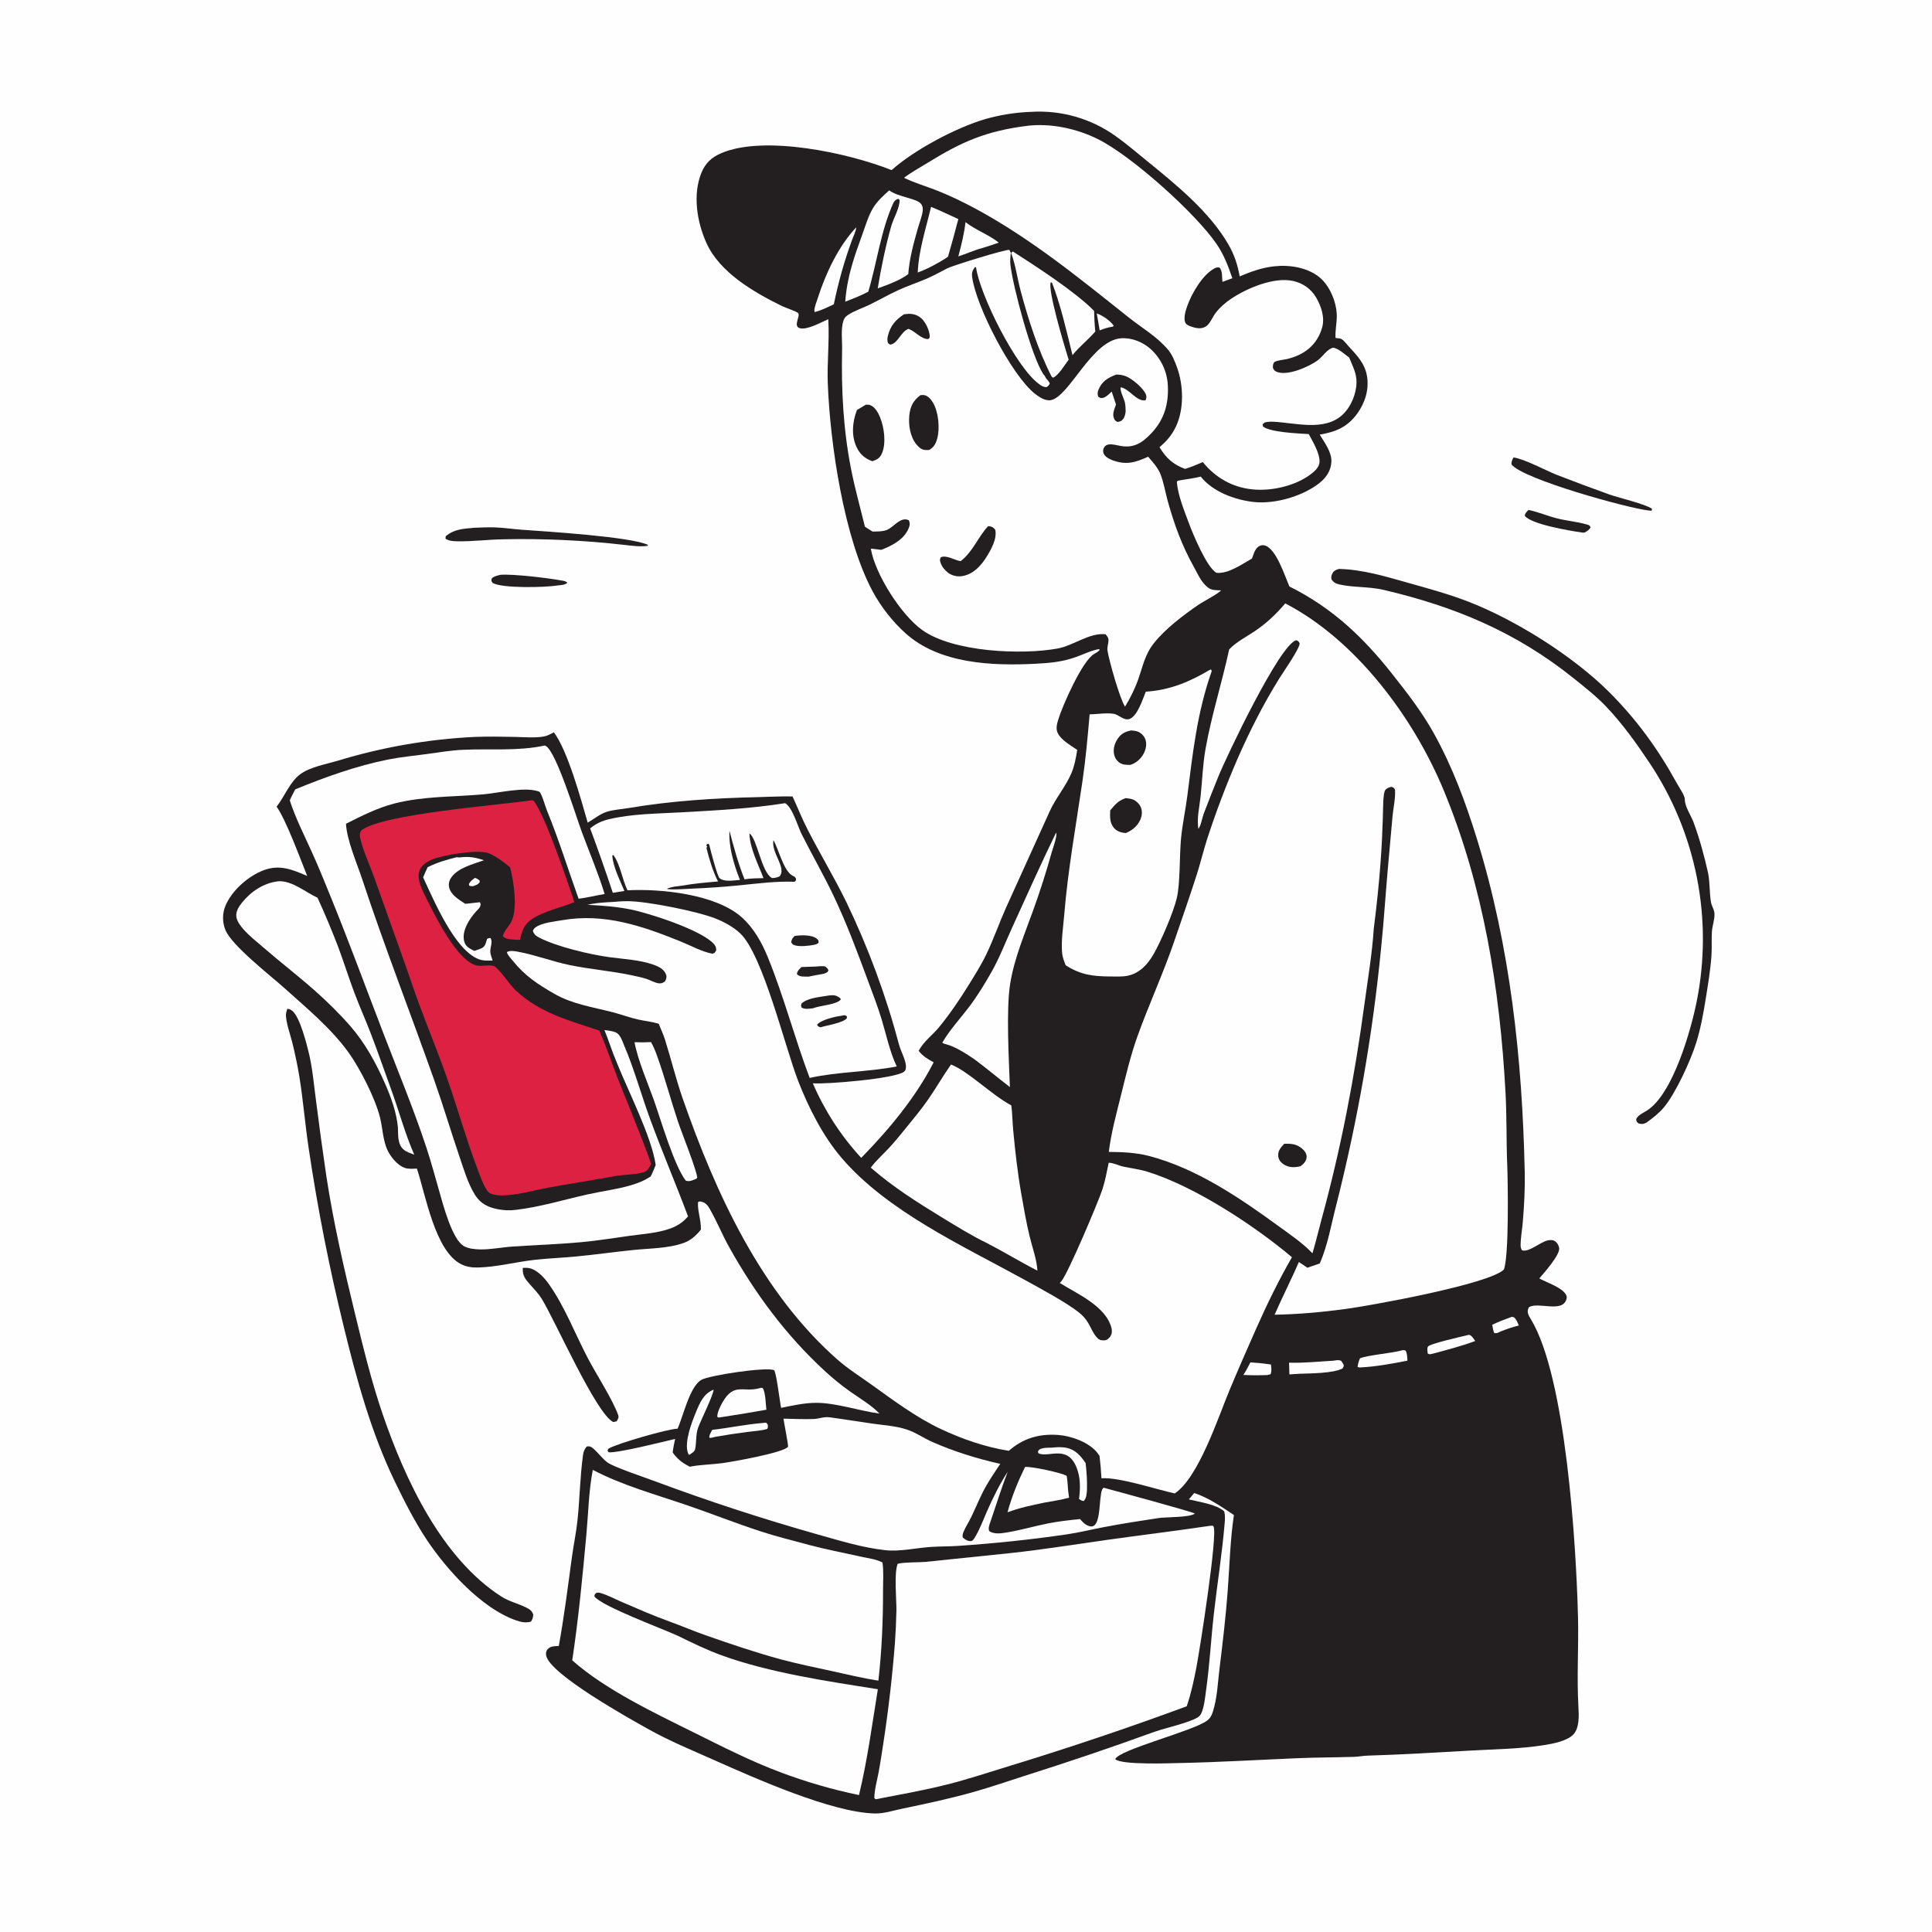 <?xml version="1.0" encoding="utf-8" ?>
<svg xmlns="http://www.w3.org/2000/svg" xmlns:xlink="http://www.w3.org/1999/xlink" width="1024" height="1024">
	<rect width="100%" height="100%" fill="#333333" stroke="none"/>
	<g>
		<path fill="#231F20" d="M546.474 59.278Q547.958 59.184 549.444 59.155Q550.93 59.125 552.416 59.159Q553.902 59.192 555.386 59.289Q556.869 59.387 558.347 59.547Q559.825 59.708 561.295 59.931Q562.764 60.154 564.223 60.44Q565.682 60.726 567.127 61.075Q568.572 61.423 570.002 61.832Q571.431 62.242 572.841 62.712Q574.251 63.182 575.64 63.712Q577.029 64.242 578.394 64.831Q579.759 65.42 581.097 66.066Q582.436 66.713 583.745 67.416Q585.055 68.12 586.334 68.878Q587.612 69.637 588.857 70.449Q590.102 71.262 591.311 72.126C596.955 76.127 602.272 80.7 607.641 85.066C623.107 97.643 640.885 111.987 651.002 129.428C654.191 134.926 655.969 140.247 657.055 146.488C662.907 143.977 668.901 141.86 675.265 141.152C683.475 140.239 693.119 141.719 699.598 147.174C705.111 151.817 708.699 160.925 708.542 168.131C708.462 171.794 707.606 175.466 707.871 179.124C708.896 179.245 710.419 179.269 711.278 179.848C712.527 180.689 713.823 182.51 714.862 183.627C719.277 188.378 723.421 192.664 724.549 199.399C725.711 206.339 723.551 213.382 719.507 219.024C714.227 226.392 708.059 228.886 699.485 230.368C702.038 234.564 705.93 239.659 705.667 244.809C705.443 249.22 703.135 252.907 699.776 255.664C690.964 262.896 675.938 267.301 664.596 266.077C654.617 265.001 642.828 260.704 636.397 252.607C632.326 253.657 628.278 254.019 624.171 254.821L623.752 255.463C624.3 262.488 627.719 270.745 630.181 277.391C632.195 282.828 639.841 301.316 644.87 303.621C651.198 304.138 658.225 299.053 663.579 296.031C664.342 293.928 665.077 291.106 666.957 289.735C667.962 289.002 669.235 288.739 670.434 289.105C676.522 290.961 680.934 305.248 683.437 310.847C706.082 322.162 722.276 337.478 737.797 357.072C745.773 367.14 753.793 377.523 760.033 388.783C769.832 406.467 776.755 425.097 782.721 444.338C800.487 501.642 806.849 561.359 808.142 621.166C808.331 629.877 807.863 638.904 807.132 647.59C806.785 651.705 805.952 656.014 805.965 660.131C805.968 661.134 806.167 661.778 806.673 662.66C810.318 663.936 816.221 658.377 820.256 657.445C821.683 657.116 823.234 657.108 824.452 658.047C825.462 658.825 826.294 660.337 826.413 661.605C826.753 665.246 818.402 674.659 815.868 677.59C819.807 679.77 827.281 682.118 829.802 685.855C830.392 686.729 830.56 687.507 830.263 688.553C828.145 696.022 815.692 689.916 810.433 692.784C808.941 695.147 810.091 697.061 811.412 699.231C829.979 729.737 835.421 818.842 836.378 856.959C836.779 872.93 835.685 888.78 836.606 904.735C836.866 909.226 837.194 915.76 833.957 919.268C830.756 922.737 823.083 924.209 818.579 924.926C805.701 926.975 792.744 927.104 779.769 927.827C761.369 928.851 743.157 929.994 724.731 930.535C722.384 930.604 720.097 931.095 717.737 931.17C707.778 931.487 697.802 931.465 687.847 931.884C667.2 932.751 646.535 933.992 625.873 934.43C620.309 934.548 594.4 935.588 591.059 932.383C593.387 927.251 632.006 917.62 639.626 912.055C641.349 910.797 642.095 909.476 642.757 907.487C645.135 900.335 645.447 891.82 646.369 884.355C648.069 870.584 649.702 856.712 650.724 842.876C651.706 829.583 652.033 816.19 653.99 802.992C647.281 798.538 640.679 793.89 632.981 791.343L630.104 794.706C635.768 796.127 644.514 797.215 648.889 801.053C649.369 803.03 649.294 805.068 649.127 807.083C647.8 823.117 645.214 839.124 643.398 855.116C641.866 868.6 641.162 882.313 639.271 895.731C638.753 899.41 638.234 905.328 636.486 908.544C635.693 910.003 633.92 910.828 632.457 911.441C625.517 914.345 617.565 915.821 610.423 918.423C588.305 926.481 566.247 933.885 543.809 941.01C534.554 943.949 525.347 947.164 516.001 949.797C503.523 953.314 490.932 956.002 478.253 958.634C473.513 959.618 468.454 961.299 463.593 961.184C440.761 960.643 400.29 942.57 378.51 932.883C366.728 927.642 354.815 922.747 343.549 916.443C333.503 910.822 291.206 887.303 289.47 877.424C289.255 876.201 289.391 875.076 290.257 874.121C291.688 872.543 293.541 872.508 295.512 872.42L296.177 872.397C298.996 856.794 300.965 841.178 303.096 825.475C303.979 818.972 305.355 812.517 306.055 805.994C307.297 794.42 307.412 782.469 309.043 770.989C309.291 769.247 309.857 768.09 310.912 766.707C312.641 766.302 313.551 766.92 314.835 768.077C317.262 770.263 319.268 773.08 321.856 775.05C325.172 777.574 341.867 783.088 347.161 785.098Q389.596 800.894 433.167 813.218C444.899 816.504 456.991 820.288 469.133 821.616C477.134 822.49 485.544 820.399 493.585 819.886C498.38 819.58 503.19 819.67 507.984 819.341C527.021 818.034 546.369 816.037 565.248 813.268C571.805 812.307 578.275 810.705 584.782 809.459C594.479 807.603 604.3 806.06 614.067 804.6C618.138 803.991 630.649 804.339 633.297 802.227C632.47 801.379 589.996 789.895 585.026 788.556C582.285 789.494 583.832 804.45 580.37 808.163C579.881 808.688 579.2 809.079 578.474 809.05C576.114 808.957 574.329 807.294 572.865 805.619C572.727 805.461 572.593 805.299 572.457 805.138C566.757 805.722 561.092 806.326 555.468 807.449C548.353 808.87 541.33 810.922 534.182 812.145C531.058 812.679 526.956 813.413 524.246 811.471C523.817 809.983 524.115 809.374 524.483 807.895C527.702 798.617 530.546 789.258 534.083 780.089C529.702 786.91 526.273 793.917 523.011 801.311C521.009 805.849 519.221 810.836 516.593 815.034C516.144 815.75 515.616 816.703 514.72 816.797C512.974 816.979 511.504 815.974 510.242 814.896C510.087 813.748 510.273 812.903 510.714 811.85C511.854 809.128 513.567 806.609 514.842 803.933C517.414 798.534 519.623 792.965 522.576 787.752C524.891 783.666 527.534 779.775 530.157 775.883C517.914 773.142 505.644 769.346 494.149 764.262C489.592 762.246 485.348 759.239 480.606 757.673C474.822 755.762 468.519 755.43 462.519 754.565C454.904 753.467 447.326 752.219 439.696 751.203C436.635 750.795 434.26 751.976 431.291 752.101C426.012 752.322 420.566 751.991 415.272 751.922C415.449 753.591 417.999 766.402 417.676 766.828C415.307 769.953 388.655 774.713 382.84 775.5C377.368 776.24 371.849 776.262 366.403 777.253L365.607 777.401C361.601 775.326 359.19 773.524 356.528 769.859C356.782 767.429 357.318 765.069 357.824 762.682C351.862 764.057 326.86 770.365 322.54 769.725L321.961 768.743L322.502 767.819C326.514 765.286 353.927 757.306 359.109 757.241C362.081 750.829 365.428 735.116 371.645 731.401C375.803 728.916 406.348 724.363 410.253 726.223C411.406 726.772 413.427 743.717 414.013 746.186C420.184 744.926 426.521 743.496 432.851 743.522C443.24 743.566 455.541 747.787 466.142 749.219C461.699 744.646 455.858 741.271 450.664 737.607C445.874 734.229 441.42 730.572 437.109 726.605C416.449 707.598 400.108 685.418 386.448 660.968C382.779 654.401 379.959 647.358 376.236 640.858C375.213 639.071 374.14 637.503 372.003 637.014C371.048 636.795 370.818 636.63 369.971 637.186C369.619 641.894 371.655 646.547 371.489 651.731C369.074 654.714 366.312 657.333 362.651 658.686C354.382 661.744 344.363 661.633 335.681 662.528C325.69 663.559 315.735 664.95 305.742 665.936C298.299 666.671 290.817 666.909 283.38 667.744C273.458 668.858 263.437 671.532 253.466 671.801C250.218 671.888 247.211 671.494 244.295 669.999C230.508 662.929 225.577 633.224 220.956 619.363C218.853 619.505 216.303 619.684 214.309 618.931C210.675 617.559 207.273 613.42 205.584 610.04C202.912 604.691 202.859 598.149 201.441 592.392C198.965 582.34 190.867 566.365 184.747 557.859C175.506 545.017 162.401 534.199 150.665 523.644C143.398 517.108 122.804 501.178 119.443 492.862Q119.134 492.098 118.902 491.307Q118.669 490.516 118.514 489.707Q118.359 488.897 118.283 488.077Q118.208 487.256 118.212 486.432Q118.217 485.607 118.301 484.788Q118.386 483.968 118.55 483.16Q118.713 482.352 118.955 481.564Q119.196 480.776 119.513 480.015C122.905 471.926 131.552 464.361 139.667 461.263C148.176 458.014 154.986 460.896 162.815 464.259C159.352 455.697 151.591 434.459 146.595 427.543C150.848 422.175 153.574 414.459 159.161 410.338C164.399 406.475 172.734 405.062 178.954 403.213Q187.774 400.521 196.743 398.38Q205.713 396.238 214.798 394.655Q223.882 393.072 233.047 392.053Q242.212 391.034 251.423 390.584C258.516 390.306 265.715 390.42 272.813 390.569C277.832 390.674 283.263 391.213 288.223 390.358C290.108 390.034 291.888 389.018 293.569 388.143C300.922 397.881 308.013 423.917 311.494 436.004C314.61 434.203 318.07 431.385 321.459 430.308C325.162 429.132 329.589 428.88 333.429 428.233C355.849 424.458 378.54 423.024 401.261 422.501C407.535 422.356 413.796 421.987 420.074 422.13C422.779 428.035 425.168 434.061 428.14 439.845C434.74 452.692 442.239 465.144 448.585 478.109Q452.972 487.226 456.922 496.54Q460.872 505.854 464.376 515.345Q467.881 524.835 470.932 534.481Q473.984 544.127 476.575 553.907C477.446 557.183 480.69 562.864 480.119 566.131C479.961 567.033 479.861 567.515 479.133 568.064C474.171 571.806 437.292 574.797 430.823 574.171Q433.163 579.609 435.954 584.83Q438.746 590.051 441.969 595.018Q445.191 599.984 448.823 604.66Q452.454 609.337 456.467 613.689C471.128 598.694 485.244 581.776 494.86 563.051C491.739 561.33 489.068 559.852 486.91 556.92C489.716 551.768 494.223 548.724 497.865 544.245C503.729 537.034 508.8 529.519 513.688 521.625C516.943 516.37 520.216 511.148 522.885 505.561C526.666 497.645 529.568 489.272 533.138 481.247L556.387 429.96C559.576 422.974 564.753 416.998 567.79 409.971C569.5 406.013 570.279 401.682 570.936 397.447C567.551 395.099 562.66 392.446 560.704 388.736C559.513 386.477 560.105 384.068 560.783 381.74C562.881 374.543 573.619 350.123 579.94 346.592C581.106 345.941 581.922 345.488 582.819 344.511L582.58 344.03C578.375 344.7 574.101 346.924 570.06 348.33C562.858 350.836 556.607 351.405 549.08 351.799C525.832 353.016 497.744 351.874 479.733 335.47C472.97 329.31 466.95 321.65 462.603 313.599C447.382 285.406 440.019 235.728 438.748 203.527C438.307 192.355 439.623 181.12 439.045 169.972L439.001 169.183C435.267 170.815 427.84 175.001 423.954 173.962C420.1 172.931 424.431 167.41 423.007 165.924C422.195 165.077 416.128 163.034 414.551 162.261C399.594 154.933 381.472 144.495 374.394 128.737C369.403 117.626 367.04 103.197 371.762 91.572C373.809 86.533 377.083 83.445 382.033 81.283C404.97 71.268 450.085 81.171 472.564 90.161C484.455 79.493 506.592 67.748 521.829 63.229Q527.844 61.48 534.029 60.488Q540.214 59.496 546.474 59.278ZM651.497 344.182C647.673 361.83 642.194 378.915 638.992 396.735C637.478 405.158 637.243 413.663 636.342 422.152C635.788 427.373 634.197 434.184 635.21 439.31C636.678 437.16 637.04 433.842 637.97 431.357C640.411 424.835 643.049 418.263 645.651 411.805C649.856 401.369 678.3 341.373 687.05 339.324C688.204 339.776 688.193 339.848 688.834 340.923C689.079 343.501 680.06 356.381 678.076 359.566C669.764 372.907 662.503 387.214 656.174 401.605Q646.892 422.918 639.719 445.031C637.778 451.17 636.267 457.438 634.307 463.57C630.509 475.452 626.359 487.266 622.317 499.069C616.522 515.992 608.989 532.29 602.924 549.132C599.2 559.473 596.606 570.609 593.954 581.282C591.59 590.796 588.87 600.791 587.697 610.522C594.828 610.591 602.077 610.874 609.011 612.679C633.848 619.146 656.978 634.763 677.422 649.697C683.435 654.089 689.755 658.295 694.991 663.62L695.608 664.252C697.385 658.483 698.709 652.649 700.297 646.835C710.821 608.306 717.871 571.41 723.229 531.831C724.991 518.816 727.272 505.473 728.106 492.378C735.233 436.381 731.474 420.774 734.653 418.284C735.607 417.536 736.258 417.301 737.425 417.035C738.663 417.395 738.651 417.418 739.39 418.481C739.71 423.141 738.506 428.079 738.068 432.732L735.884 457.065C734.453 472.343 733.58 487.644 731.978 502.921Q728.628 537.132 722.721 570.994Q716.813 604.857 708.381 638.181C705.632 648.631 703.84 659.725 699.528 669.654L692.939 671.93L688.435 668.876C684.398 678.306 679.658 687.421 675.589 696.827C688.247 696.587 700.608 695.483 713.152 693.782C726.995 691.905 789.007 680.672 797.059 672.907C799.858 666.181 799.22 626.253 798.862 617.561C798.338 604.827 798.648 592.056 797.962 579.308C795.008 524.443 786.301 469.909 765.193 418.896C749.275 380.422 718.735 339.257 681.21 319.828C676.248 325.629 671.362 330.289 664.99 334.584C660.411 337.669 655.353 340.165 651.497 344.182ZM311.38 479.572C319.104 479.957 326.74 480.506 334.34 482.046C344.109 484.025 371.532 492.832 378.267 500.209C379.274 501.312 379.68 502.225 379.59 503.749C378.855 504.994 378.953 505.073 377.588 505.482C372.154 504.519 365.996 501.13 360.81 499.025C340.514 490.789 320.297 483.872 298.076 487.711C293.985 488.418 287.533 489.021 284.039 491.398C283.11 492.03 282.895 492.403 282.446 493.385C283.044 495.31 284.151 496.097 285.916 497.009C295.035 501.721 312.585 505.901 322.89 507.3C330.587 508.345 338.916 508.7 346.275 511.275C348.986 512.223 352.199 513.748 353.089 516.747C353.48 518.062 353.067 518.958 352.518 520.12C351.435 520.963 350.5 521.357 349.112 521.178C346.997 520.906 344.797 519.553 342.748 518.874C340.346 518.077 337.788 517.568 335.318 517.031C324.283 514.632 312.925 513.799 301.823 511.492C292.697 509.595 283.794 506.146 274.699 504.466C272.759 504.108 270.401 503.645 268.64 504.647C269.095 506.338 270.771 507.948 271.867 509.311C278.253 517.259 285.13 521.745 293.912 526.78C303.598 532.334 314.424 533.789 325.018 536.569C329.423 537.725 333.725 539.347 338.165 540.348C341.845 541.178 345.581 541.502 349.193 542.632C350.163 545.33 351.481 547.905 352.344 550.63C355.657 561.098 358.221 571.827 361.837 582.202C379.299 632.293 403.334 684.903 443.81 720.555C449.483 725.552 456.054 729.677 462.192 734.083C473.629 742.293 485.938 751.461 498.694 757.426C510.064 762.743 522.246 766.999 534.69 768.955C542.267 762.301 550.756 759.843 560.771 760.542C567.582 761.018 576.82 764.264 581.326 769.661C581.852 770.292 582.321 770.965 582.776 771.647Q583.492 777.562 583.8 783.512C593.242 782.874 612.516 789.325 622.642 791.547C635.279 783.131 645.686 751.142 651.678 736.788C656.207 725.94 660.946 715.128 665.711 704.381C671.41 691.526 677.729 678.535 684.757 666.356C664.676 649.461 633.103 628.714 608.025 620.997C603.893 619.725 599.692 619.232 595.477 618.362C592.975 617.846 590.132 616.281 587.645 616.281C586.653 620.922 585.806 625.773 584.338 630.283C582.087 637.197 565.983 675.171 562.55 679.081C562.379 679.276 562.214 679.476 562.041 679.669C561.937 679.785 561.826 679.896 561.719 680.009C570.809 685.697 586.006 692.183 589.077 703.735C589.495 705.305 589.445 706.842 588.557 708.255C588.035 709.087 586.788 710.278 585.789 710.378C584.335 710.525 582.978 710.447 581.911 709.429C577.88 705.58 578.245 700.779 571.887 695.663C565.339 690.394 550.67 682.526 542.839 678.213C510.358 660.324 470.257 642.085 445.955 613.599C436.13 602.082 428.474 586.955 423.028 572.9C416.028 554.832 404.324 505.97 392.274 494.669C388.588 491.213 383.746 488.604 379.067 486.773C369.304 482.952 343 477.703 332.711 477.643Q331.103 477.637 329.496 477.714C323.574 478.267 317.142 478.175 311.38 479.572ZM467.076 291.426L461.557 290.795C463.832 304.219 477.543 325.912 488.823 333.94C505.232 345.62 541.273 347.196 560.447 343.741C569.119 342.178 576.943 335.391 585.902 336.133C586.839 337.175 587.513 337.862 587.519 339.347C587.527 341.168 586.702 343.059 587.001 344.872C587.949 350.617 593.488 370.154 596.284 374.54C598.959 370.137 601.509 365.073 603.227 360.208C605.721 353.139 606.804 346.86 611.663 340.787C617.721 333.214 627.092 326.108 635.081 320.621C637.757 318.784 645.972 314.569 647.342 312.761L647.164 312.915C647.013 312.907 646.862 312.896 646.711 312.891C642.787 312.767 641.278 312.823 638.387 309.672C635.981 307.049 634.385 303.382 632.648 300.27C626.417 289.102 622.341 277.877 618.923 265.596C617.598 260.838 616.794 255.436 614.893 250.908C613.572 247.762 610.763 244.643 608.536 242.078C601.658 245.217 596.599 246.691 589.236 243.778C587.557 243.114 585.547 242.01 584.883 240.214C584.44 239.016 584.691 237.897 585.383 236.87C585.945 236.034 586.878 235.639 587.874 235.547C589.828 235.367 591.985 235.986 593.902 236.335C601.135 237.655 605.695 234.52 610.485 229.365C617.076 222.271 619.41 214.111 618.986 204.54Q618.958 203.838 618.895 203.138Q618.832 202.438 618.734 201.742Q618.635 201.046 618.502 200.356Q618.369 199.666 618.201 198.984Q618.033 198.302 617.831 197.629Q617.629 196.956 617.393 196.294Q617.158 195.632 616.889 194.982Q616.62 194.333 616.319 193.698Q616.018 193.063 615.685 192.444Q615.353 191.825 614.989 191.224Q614.626 190.622 614.232 190.04Q613.839 189.458 613.417 188.896Q612.995 188.334 612.545 187.794Q612.095 187.254 611.619 186.738Q611.142 186.221 610.64 185.73Q610.138 185.238 609.612 184.772C605.423 181.133 599.505 178.812 593.906 179.332C578.571 180.756 566.745 210.128 557.049 212.076C554.106 212.667 550.776 210.464 548.594 208.754C536.245 199.076 517.267 162.277 515.261 146.82C514.967 144.553 515.385 143.518 516.655 141.635L517.308 141.606C519.398 156.548 538.646 194.772 550.603 203.46C552.05 204.512 552.901 205.155 554.678 205.185C555.723 204.437 555.957 204.36 556.404 203.178C555.992 202.373 555.658 201.904 555.037 201.233C554.359 200.5 554.064 199.983 553.671 199.081C553.372 198.802 553.212 198.679 552.963 198.303C546.731 188.899 536.939 152.29 535.539 140.356C535.289 138.224 535.522 136.133 535.76 134.012L534.991 132.456C533.488 131.958 505.268 140.625 502.171 142.196C498.595 144.009 495.067 146.013 491.389 147.606C486.375 149.778 481.165 151.475 476.193 153.749C470.953 156.146 465.982 159.04 460.804 161.554C457.072 163.365 452.681 164.721 449.272 167.066C448.171 167.823 447.508 168.628 447.075 169.886C445.565 174.269 446.448 180.491 446.342 185.182C445.86 206.435 446.959 227.572 451.064 248.473C453.091 258.795 455.936 268.96 458.451 279.169C459.79 280.027 461.119 280.934 462.488 281.742C464.841 281.671 467.546 281.778 469.78 280.973C473.763 279.539 477.109 273.613 481.694 275.725C482.327 277.187 482.315 278.13 481.75 279.637C479.61 285.34 474.076 288.534 468.763 290.761Q467.928 291.116 467.076 291.426ZM628.983 904.359C631.279 897.656 632.8 890.623 634.125 883.666C635.932 874.184 645.496 813.401 643.197 809.067C643.131 808.943 643.032 808.841 642.949 808.728C642.451 808.709 641.846 808.619 641.36 808.715C623.116 811.43 604.847 813.637 586.59 816.197C569.58 818.583 552.59 821.346 535.514 823.182L490.591 827.83C486.755 828.192 479.069 827.918 475.774 828.869C473.772 834.159 475.219 847.455 475.122 853.686Q474.945 862.324 474.326 870.941Q472.235 897.674 468.161 924.178C467.361 929.324 466.609 934.482 465.645 939.6C464.836 943.896 463.473 948.577 463.421 952.943L464.044 953.661C476.749 951.185 489.521 948.965 502.079 945.795C513.427 942.931 524.466 939.232 535.645 935.809Q582.763 921.415 628.983 904.359ZM455.281 951.418C459.776 932.77 462.201 914.209 465.274 895.334C438.49 891.104 407.817 886.575 382.446 877.359C374.615 874.515 366.734 870.675 359.249 867.001C350.884 863.144 319.344 851.538 315.069 846.196C315.104 844.912 315.175 845.153 315.998 844.296C316.961 844.045 317.402 844.074 318.382 844.353C322.096 845.411 326.024 847.55 329.606 849.091C337.982 852.694 346.54 856.457 355.119 859.537C361.45 861.809 367.634 864.495 373.953 866.705C387.169 871.328 400.619 875.917 414.14 879.561C423.033 881.957 432.147 883.76 441.144 885.749C449.236 887.537 457.375 889.499 465.564 890.775C467.353 874.787 468.038 859.4 468.012 843.315C468.004 838.392 468.436 833.014 467.733 828.148C464.287 826.339 459.676 825.833 455.877 824.979C446.941 822.968 437.771 821.27 428.935 818.891C420.469 816.612 411.88 814.487 403.542 811.787C390.181 807.46 377.101 802.232 363.806 797.7C347.051 791.989 329.978 787.311 314.204 779.083C312.061 790.041 311.853 801.774 310.836 812.907C308.795 835.245 306.655 857.842 303.301 880.019C320.938 895.612 346.768 907.84 367.834 918.294C382.902 925.771 397.767 933.389 413.553 939.3Q423.732 943.141 434.18 946.175Q444.628 949.209 455.281 951.418ZM479.152 94.216L479.686 94.476C485.021 97.011 490.789 98.7 496.29 100.851C503.34 103.607 510.54 107.084 517.194 110.682C546.654 126.61 572.333 147.644 598.448 168.399C605.624 174.102 613.356 178.433 619.303 185.607C621.303 188.021 622.775 191.719 623.838 194.657C627.309 204.243 627.655 216.723 623.28 226.08C621.208 230.51 618.303 233.885 614.568 237.019C618.075 242.792 621.69 246.152 628.126 248.532C631.357 247.518 634.39 246.263 637.479 244.878C644.21 253.131 652.987 258.235 663.686 259.363C674.156 260.466 687.329 257.407 695.583 250.684C697.34 249.252 699.224 247.326 699.358 244.93C699.618 240.305 695.788 234.06 693.659 230.077C688.19 229.737 673.601 229.183 669.468 226.12L669.16 225.065C669.828 224.105 670.346 223.83 671.496 223.66C672.561 223.502 673.797 223.48 674.875 223.519C686.573 224.087 701.945 228.789 711.613 219.768C716.014 215.662 718.907 208.724 718.971 202.696C719.026 197.561 716.854 194.05 715.099 189.516C712.817 187.881 709.312 184.557 706.536 184.295C703.256 185.193 701.298 188.751 698.691 190.772C694.054 194.366 681.76 199.78 676.17 196.849C675.364 196.426 675.153 195.823 674.678 195.084C674.613 193.581 674.664 193.286 675.332 191.94C677.237 190.879 679.881 190.806 682.005 190.317C691.163 188.212 698.101 182.919 700.754 173.604C702.256 168.33 700.337 162.465 697.665 157.844C694.962 153.173 690.63 150.075 685.368 148.922C675.144 146.683 660.889 152.755 652.552 158.342C649.451 160.42 646.472 162.997 644.222 165.992C642.744 167.958 641.349 171.462 639.46 172.808C637.826 173.973 636.009 174.198 634.064 173.84C632.672 173.583 629.196 172.66 628.435 171.369C627.008 168.948 628.391 164.69 629.245 162.247C631.552 155.651 637.393 145.475 643.809 142.205C644.845 141.677 645.22 141.681 646.33 141.796C648.072 143.474 647.645 147.135 647.92 149.393L653.166 147.465C651.004 141.19 648.808 135.286 645.08 129.728C634.116 113.382 599.749 82.544 581.781 73.681C570.549 68.14 557.029 65.219 544.516 66.683C522.859 69.421 510.029 74.965 491.773 86.234C487.594 88.813 483.073 91.273 479.152 94.216ZM156.505 418.377C155.494 420.308 154.446 422.221 153.598 424.231C156.718 433.804 161.155 442.442 165.28 451.571C168.993 459.787 172.404 468.221 175.792 476.577C185.266 499.937 193.942 523.562 202.989 547.095C210.757 567.3 219.182 587.6 225.974 608.146C228.504 615.801 230.611 623.672 232.832 631.425C234.819 638.362 239.616 657.003 245.926 660.492C248.342 661.828 251.617 662.141 254.325 662.207C259.981 662.345 265.845 661.089 271.511 660.709C283.776 659.886 296.075 659.48 308.322 658.35C316.851 657.563 325.353 656.152 333.841 654.99C340.845 654.032 348.645 653.539 355.288 651.119C359.181 649.701 361.913 647.858 364.675 644.719C358.164 627.377 350.876 610.296 344.497 592.911C339.794 580.093 336.206 566.774 330.849 554.213C329.863 551.903 328.778 548.154 326.283 547.153C324.475 546.427 322.294 546.213 320.376 545.937C322.714 551.652 324.522 557.651 326.968 563.295C332.833 578.079 345.408 602.476 347.543 617.488C346.696 619.507 345.919 621.605 344.87 623.527C341.664 625.707 338.34 627.029 334.641 628.138C327.102 630.396 318.999 631.368 311.3 633.095C298.758 635.909 286.014 639.802 273.253 641.276C270.095 641.64 267.147 641.541 264.032 640.95C258.855 639.97 254.772 638.055 251.849 633.466C247.97 627.377 245.515 618.857 243.187 612.013C238.699 598.823 234.708 585.374 230.059 572.258C217.443 536.657 203.708 501.491 191.833 465.615C189.013 457.095 183.837 445.304 183.371 436.6C191.637 432.46 199.95 428.213 208.952 425.889C224.134 421.969 240.411 422.373 255.937 421.039C264.136 420.335 277.403 416.982 285.056 419.331C286.013 419.625 286.13 419.751 286.589 420.645C288.001 423.396 288.805 426.897 289.994 429.812C296.243 445.121 301.078 460.777 306.665 476.311C311.323 475.823 315.84 474.552 320.47 473.855C317.026 462.647 312.396 451.824 308.324 440.835C305.334 432.766 294.9 398.732 289.39 395.449C289.176 395.321 288.954 395.188 288.709 395.143C274.512 398.225 259.936 396.753 245.508 397.402C239.053 397.693 232.573 398.794 226.172 399.667C219.327 400.6 212.377 401.242 205.602 402.592C188.977 405.907 172.151 411.947 156.505 418.377ZM312.796 439.071Q319.115 456.028 324.807 473.205L330.931 472.247C328.654 466.692 324.903 459.446 324.525 453.454L325.07 453.14C328.83 458.254 329.761 466.091 332.593 471.876C350.404 470.923 379.481 473.986 393.144 486.179C399.476 491.829 403.824 499.605 406.987 507.387C415.54 528.36 421.157 550.155 429.14 571.309C444.309 567.975 460.078 568.185 475.276 565.247C471.59 557.436 469.802 548.625 467.301 540.357C465.188 533.372 462.527 526.541 459.992 519.7C454.417 504.655 448.785 489.483 441.894 474.982C436.604 463.852 430.412 453.128 424.88 442.113C422.829 438.031 419.952 427.768 416.122 425.711C397.661 428.624 379.034 429.567 360.386 430.596C347.993 431.28 335.001 431.328 322.867 434.183C319.118 435.065 315.753 436.581 312.796 439.071ZM577.528 378.642C576.519 390.373 575.46 402.251 573.753 413.903C570.26 437.741 566.015 461.1 564.044 485.149C563.504 491.735 562.374 498.451 562.946 505.069C563.142 507.334 564.024 509.461 564.807 511.576C572.794 516.748 579.377 517.499 588.702 517.544C591.716 517.559 595.07 517.758 598.027 517.086C604.116 515.701 608.307 511.079 611.339 505.859C615.258 499.112 621.991 483.476 623.747 475.89C625.555 468.077 625.119 453.441 625.957 444.508C626.657 437.038 628.292 429.629 629.25 422.178C632.238 398.93 634.382 378.018 642.236 355.668L641.981 355.019L641.485 354.89C630.673 361.355 619.933 365.835 607.314 366.599C605.633 370.567 602.872 379.797 598.467 381.132C595.662 381.982 592.881 378.731 590.203 378.324C586.399 377.746 581.415 378.539 577.528 378.642ZM465.225 152.841C470.46 150.939 476.908 148.648 481.387 145.298C481.996 137.149 484.178 129.104 486.405 121.262C487.25 118.286 488.532 115.13 489.01 112.095C489.232 110.688 489.095 109.235 488.18 108.078C485.807 105.073 476.113 104.502 471.307 100.912C468.174 103.692 464.983 106.592 462.787 110.204C460.264 114.354 458.862 119.274 457.211 123.824C452.729 136.176 448.996 146.522 448.001 159.882C452.146 158.279 456.29 156.7 460.208 154.584C464.892 138.895 466.769 122.369 473.601 107.309C474.549 106.05 474.638 105.887 476.111 105.372L476.784 105.921C477.079 109.811 473.51 115.86 472.397 119.796C469.378 130.471 467.023 141.892 465.225 152.841ZM486.431 144.431C490.151 143.028 493.507 141.416 496.961 139.449C498.809 138.353 500.763 137.318 502.472 136.014Q505.33 126.102 507.934 116.121C503.129 113.972 498.367 111.603 493.486 109.643C490.816 120.986 486.891 132.749 486.431 144.431ZM381.129 751.302Q393.688 749.425 406.187 747.177C405.842 744.45 405.779 737.752 404.199 735.681L403.374 735.556L402.679 735.756C393.901 738.2 389.097 732.604 382.995 743.186C381.904 745.08 380.032 748.78 380.196 750.996C381.004 751.338 380.677 751.334 381.129 751.302ZM147.54 467.094C139.771 467.997 133.143 472.39 128.25 478.431C126.622 480.44 124.987 483.053 125.265 485.76C125.519 488.234 127.522 490.813 129.106 492.614C132.127 496.05 135.913 498.984 139.372 501.984C148.434 509.84 157.943 517.151 166.924 525.099C173.44 530.865 179.927 537.251 185.645 543.801C193.444 552.736 199.399 563.554 204.115 574.392C207.315 581.747 210.094 589.352 210.893 597.377C211.082 601.334 210.596 606.463 213.954 609.296C215.461 610.567 217.719 611.295 219.553 612.013C214.679 600.924 211.466 588.804 207.304 577.39C203.698 567.502 200.258 557.486 196.484 547.668C193.707 540.446 190.518 533.377 187.798 526.138C184.796 518.148 182.257 509.98 179.271 501.978Q174.198 488.723 168.282 475.822C161.825 472.851 154.849 466.704 147.54 467.094ZM507.941 135.877C512.146 134.575 516.423 132.53 520.624 131.469C523.533 130.526 526.502 129.66 529.362 128.584C523.904 124.244 517.028 121.939 511.733 117.743C511.06 123.886 509.523 129.916 507.941 135.877ZM778.136 707.587C775.381 708.279 757.558 712.203 756.809 713.788C756.316 714.83 756.615 716.236 756.714 717.355C757.856 718.082 758.353 717.674 759.619 717.414C767.122 715.386 774.596 713.47 781.891 710.762C781.111 709.743 779.963 707.629 778.634 707.516C778.467 707.502 778.302 707.563 778.136 707.587ZM345.03 552.336C342.102 552.495 339.253 552.53 336.323 552.391C338.094 562.031 343.266 573.784 346.585 583.113C350.29 593.525 357.219 617.637 363.506 625.788C365.523 626.402 366.959 625.607 368.858 624.861L369.551 624.24C369.255 620.082 361.273 600.312 359.289 594.337C355.525 583 352.451 571.43 348.457 560.171C347.494 557.458 346.468 554.838 345.03 552.336ZM557.345 767.292C555.116 767.371 552.864 767.208 550.861 768.296L550.141 769.241L550.323 770.214C555.777 773.077 566.799 764.52 571.342 779.995C572.706 784.643 572.56 789.666 571.906 794.422C572.782 795.091 573.262 795.44 574.367 795.578C575.906 794.129 576.041 791.33 576.113 789.287C576.27 784.787 575.898 779.946 575.399 775.471C572.84 771.688 569.976 768.334 565.254 767.379C562.68 766.859 559.942 767.036 557.345 767.292ZM534.011 801.541C540.277 799.169 546.842 797.81 553.386 796.445C557.764 795.611 562.361 795.004 566.643 793.794L566.516 793.084C565.894 789.472 566.017 785.836 565.349 782.249C562.751 780.592 546.621 777.17 543.301 777.522C539.618 785.051 536.175 793.444 534.011 801.541ZM580.529 175.712C580.146 172.058 579.968 168.451 579.885 164.779C570.019 154.696 549.151 141.201 536.834 133.287L535.906 134.044C538.307 140.431 539.17 147.43 540.928 154.013C544.981 169.189 550.201 185.583 557.347 199.541L558.029 200.174C560.72 199.448 564.623 193.006 566.417 190.603Q566.22 190.033 566.036 189.459C564.276 183.828 555.074 153.134 556.943 149.616L557.617 149.879C562.303 162.078 565.31 175.526 568.442 188.222C572.112 183.671 576.692 180.105 580.529 175.712ZM743.684 715.573C737.183 717.394 725.661 718.082 720.818 719.931C720.151 721.492 719.776 722.794 719.539 724.478C720.189 724.717 720.437 724.852 721.139 724.757C729.471 724.325 737.792 722.781 745.968 721.167C745.837 719.368 745.899 717.38 744.957 715.802L743.684 715.573ZM688.833 728.114C694.904 727.864 706.238 727.963 711.544 725.347C711.951 724.643 712.419 724.123 712.085 723.259C711.941 722.886 711.404 722.155 711.187 721.819C711.074 721.644 710.971 721.463 710.862 721.285C709.409 720.625 708.311 721.016 706.746 721.207C698.965 721.635 691.019 722.509 683.234 722.257L683.419 728.452L688.833 728.114ZM516.396 561.38C522.794 566.169 528.938 571.278 535.261 576.164C534.746 561.78 533.201 535.256 535.393 521.493C537.537 508.039 543.047 495.147 547.631 482.399Q553.103 467.257 557.417 451.745C557.925 449.974 560.631 442.609 559.72 441.377C551.643 457.987 544.093 474.948 536.414 491.751C532.831 499.593 529.791 507.647 525.529 515.16C521.96 521.451 518.057 527.855 513.693 533.62C509.04 539.766 503.281 545.975 499.449 552.621C500.165 553.136 500.554 553.243 501.431 553.466C506.364 554.72 512.214 558.552 516.396 561.38ZM504.064 564.217C499.875 570.135 496.303 576.433 492.191 582.394C488.33 587.99 483.924 593.238 479.645 598.516C476.832 601.984 474.02 605.448 470.959 608.703C467.84 612.017 464.226 615.225 461.533 618.882C473.338 629.133 485.889 637.095 499.196 645.219C507.172 650.089 515.006 654.933 523.419 659.035C532.346 663.632 540.898 668.899 549.846 673.462C549.467 667.319 547.146 661.188 545.701 655.22C543.906 647.809 542.593 640.113 541.271 632.604C539.334 621.601 538.062 610.209 537.013 599.086C536.6 594.703 536.588 590.24 536.011 585.885C525.465 580.281 513.439 567.94 504.064 564.217Z"/>
		<path fill="#231F20" d="M680.622 606.238Q681.151 606.216 681.68 606.202C685.467 606.117 688.33 606.791 691.063 609.675C692.067 610.734 692.743 612.216 692.5 613.7C692.164 615.757 690.811 617.038 689.203 618.177Q688.328 618.354 687.446 618.486C684.601 618.901 681.938 618.442 679.642 616.607C678.359 615.581 677.538 614.158 677.469 612.501C677.353 609.722 678.897 608.196 680.622 606.238Z"/>
		<path fill="#231F20" d="M458.948 214.474C459.542 214.492 460.394 214.461 460.983 214.641C463.679 215.465 465.487 218.771 466.471 221.2C468.634 226.54 469.797 234.972 467.434 240.33C466.323 242.848 464.887 243.585 462.375 244.479C458.381 243.021 455.708 240.713 453.922 236.811C451.099 230.646 451.832 223.457 454.19 217.304L458.948 214.474Z"/>
		<path fill="#231F20" d="M487.808 209.451C488.56 209.368 489.305 209.29 490.055 209.458C491.951 209.881 493.455 211.665 494.415 213.251C497.424 218.225 498.26 226.813 496.755 232.431C496.027 235.148 494.94 237.129 492.455 238.501C491.761 238.524 491.01 238.577 490.313 238.51C488.318 238.318 486.856 236.967 485.641 235.466C482.41 231.471 481.417 225.199 481.951 220.212C482.479 215.277 483.957 212.459 487.808 209.451Z"/>
		<path fill="#DD2143" d="M281.582 424.202L282.638 424.217C288.305 430.334 301.397 468.858 304.398 478.164C297.703 480.876 287.788 483.154 282.015 487.091C277.723 490.018 276.604 493.308 275.606 498.141C273.941 498.088 272.256 498.017 270.599 497.842C269.086 497.682 267.524 497.384 266.517 496.162C267.05 493.749 269.378 491.23 270.688 489.087C274.702 482.523 272.251 466.817 270.375 459.724C267.263 457.065 262.54 453.515 258.684 452.119C253.117 450.104 234.019 453.253 228.553 455.747C225.883 456.966 223.212 458.731 222.265 461.651C220.84 466.041 223.872 472.008 225.813 475.854C230.624 485.384 242.262 509.541 252.866 511.771C255.466 512.317 260.715 510.931 262.459 512.419C266.622 515.974 269.477 521.278 273.523 525.09C285.975 536.818 301.883 541.012 317.647 546.215C321.199 554.437 324.087 562.987 327.317 571.344C330.445 579.437 333.904 587.393 336.96 595.516Q341.324 606.097 345.126 616.892C344.122 618.784 343.199 620.833 340.923 621.422C336.12 622.666 330.618 622.519 325.662 623.412C313.826 625.543 301.936 627.382 290.111 629.562C283.111 630.853 276.138 632.938 269.022 633.457C266.342 633.653 261.253 633.81 259.083 632C256.615 629.941 253.634 621.039 252.414 617.786C246.923 603.145 242.69 588.01 237.572 573.236C232.879 559.687 227.435 546.363 222.404 532.935C219.497 525.179 216.979 517.307 214.166 509.522L198.189 464.685C195.855 458.167 192.5 451.108 190.942 444.388C190.571 442.787 190.576 441.529 191.493 440.103C202.963 431.337 263.912 426.803 281.582 424.202Z"/>
		<path fill="#231F20" d="M596.661 423.013C597.936 423.182 599.381 423.291 600.578 423.777C602.258 424.459 603.945 426.168 604.65 427.824C605.553 429.943 605.315 432.331 604.424 434.409C602.983 437.767 600.062 440.183 596.735 441.521C594.426 441.431 591.96 440.661 590.418 438.837C588.118 436.117 588.258 432.807 588.431 429.492C590.982 426.45 592.76 424.309 596.661 423.013Z"/>
		<path fill="#FEFEFE" d="M242.133 454.32C242.752 454.465 243.238 454.509 243.871 454.428C248.539 453.835 252.091 454.455 256.481 455.95C250.93 457.968 243.089 459.852 239.4 464.782C238.262 466.303 237.625 468.106 237.982 470.009C238.79 474.323 243.238 476.848 246.606 479.035C249.186 478.845 251.759 478.407 254.346 478.198L254.769 479.264C254.59 480.386 254.371 480.916 253.609 481.721C251.76 483.673 249.956 485.756 248.581 488.076C246.627 491.371 244.958 495.378 246.124 499.252C246.925 501.91 249.131 502.797 251.394 503.991C252.741 503.518 254.403 503.082 255.637 502.372C257.379 501.369 257.563 499.398 258.148 497.628C258.921 497.227 259.108 497.199 259.938 497.167C261.385 499.09 259.655 502.332 259.87 504.643C260.004 506.084 260.651 507.693 261.101 509.078C258.667 509.143 256.079 509.289 253.767 508.405C240.904 503.491 230.005 477.218 224.256 465.035C224.976 463.201 225.845 461.421 226.67 459.633C231.735 457.091 236.666 455.7 242.133 454.32Z"/>
		<path fill="#FEFEFE" d="M453.797 120.488C453.76 122.381 452.374 125.096 451.703 126.908C447.496 138.288 444.408 149.397 441.945 161.278C438.611 162.846 435.311 164.557 431.707 165.41C431.683 165.142 431.626 164.874 431.633 164.605C431.687 162.535 432.816 159.947 433.453 157.953C437.612 144.941 444.346 130.6 453.797 120.488Z"/>
		<path fill="#FEFEFE" d="M378.215 736.517C378.353 738.885 371.344 753.014 369.978 756.813C368.753 760.22 369.182 764.409 368.455 767.999C368.159 769.465 366.436 770.332 365.29 771.144C364.97 770.791 364.849 770.711 364.658 770.201C362.529 764.515 366.641 753.848 368.805 748.611C370.924 743.485 372.829 738.771 378.215 736.517Z"/>
		<path fill="#FEFEFE" d="M404.179 754.221L406.041 754.043L406.852 754.909C407.046 756.115 407.161 756.3 406.635 757.379C403.247 758.372 399.581 758.496 396.081 758.965Q387.451 760.07 378.885 761.598C377.857 761.929 377.102 762.107 376.02 762.082C375.651 760.934 376.933 759.001 377.471 757.862C386.41 756.847 395.188 754.942 404.179 754.221Z"/>
		<path fill="#FEFEFE" d="M662.737 722.094C666.4 722.309 669.985 722.684 673.618 723.197C673.838 724.939 674.126 726.754 673.395 728.4L671.665 728.804C667.418 728.974 663.224 728.991 658.981 728.732C660.443 726.681 661.55 724.315 662.737 722.094Z"/>
		<path fill="#FEFEFE" d="M801.248 697.954L802.422 698.168C803.768 699.318 804.312 700.96 805.02 702.539C801.67 703.373 798.582 704.403 795.387 705.711C794.034 706.303 793.418 706.849 791.953 706.507C791.368 705.094 791.168 703.646 790.915 702.149C794.307 700.551 797.717 699.214 801.248 697.954Z"/>
		<path fill="#FEFEFE" d="M581.297 166.147C584.22 167.025 588.575 170.089 590.3 172.626L589.807 173.138C587.291 173.501 585.187 174.187 582.842 175.103C582.406 172.111 581.822 169.126 581.297 166.147Z"/>
		<path fill="#FEFEFE" d="M251.717 465.289C252.767 465.587 253.276 465.983 254.149 466.614L254.265 467.538C253.314 468.926 252.148 469.19 250.637 469.711C249.849 469.751 249.48 469.664 248.739 469.449L248.521 468.533C249.355 467.022 250.337 466.298 251.717 465.289Z"/>
		<path fill="#231F20" d="M152.307 534.656C152.842 534.748 153.251 534.79 153.768 535.024C154.197 535.219 154.673 535.548 155.043 535.865C159.013 539.265 162.522 553.177 163.758 558.371C165.62 566.2 166.349 574.579 167.394 582.554Q169.984 603.034 172.986 623.458C176.707 647.811 182.271 672.104 188.103 696.032C192.495 714.051 196.804 731.966 202.819 749.521C214.631 784 234.05 825.889 265.791 846.235C269.835 848.827 274.721 849.896 278.989 852.065C280.802 852.987 281.966 853.721 282.621 855.755C282.535 857.41 282.315 858.085 281.446 859.497C278.617 860.295 276.33 859.798 273.595 858.857C255.268 852.559 236.551 831.77 226.038 815.889C219.669 806.269 214.282 795.621 209.261 785.246C196.679 759.244 188.93 730.808 182.117 702.867Q170.703 656.348 163.652 608.971C161.713 596.224 160.719 583.244 158.643 570.561C157.649 564.491 156.355 558.352 154.861 552.385C153.754 547.958 151.845 542.943 151.554 538.42C151.469 537.107 151.881 535.88 152.307 534.656Z"/>
		<path fill="#231F20" d="M709.647 301.529C722.112 301.846 734.031 305.414 745.916 308.786C756.68 311.84 767.561 314.749 778.009 318.783C803.108 328.473 833.482 347.532 852.58 366.502C867.503 381.325 878.941 397.187 889.004 415.55C890.103 417.555 893.072 421.708 893.02 423.856C892.936 427.344 896.313 432.311 897.595 435.763C900.827 444.465 903.273 453.555 905.306 462.605C906.412 467.529 906.021 476.775 907.323 479.809C907.888 481.126 908.589 482.634 908.7 484.079C908.928 487.05 907.565 490.685 907.354 493.734C907.065 497.907 907.404 502.121 907.125 506.304C906.619 513.905 905.327 521.573 904.122 529.094C902.836 537.126 901.447 544.868 899.04 552.658C896.147 562.023 888.041 579.692 881.866 586.98C879.21 590.115 876.136 592.489 872.823 594.889C872.705 594.958 872.591 595.035 872.47 595.098C870.887 595.919 870.016 595.871 868.385 595.414C867.388 594.484 867.353 594.532 867.208 593.185C868.152 590.931 871.089 589.814 873.135 588.471C886.754 579.528 896.191 546.17 899.249 530.934Q899.658 528.908 900.016 526.872Q900.375 524.837 900.683 522.793Q900.992 520.749 901.25 518.698Q901.508 516.647 901.716 514.591Q901.923 512.534 902.08 510.473Q902.237 508.412 902.344 506.348Q902.45 504.284 902.506 502.217Q902.561 500.151 902.566 498.084Q902.571 496.017 902.525 493.951Q902.478 491.884 902.382 489.819Q902.285 487.755 902.137 485.693Q901.99 483.631 901.792 481.574Q901.593 479.516 901.345 477.464Q901.096 475.412 900.797 473.367Q900.498 471.322 900.148 469.285Q899.799 467.247 899.4 465.219Q899.001 463.191 898.552 461.174Q898.103 459.156 897.604 457.15Q897.106 455.144 896.558 453.151Q896.011 451.158 895.414 449.179Q894.818 447.2 894.173 445.236Q893.528 443.272 892.835 441.325Q892.142 439.377 891.402 437.447Q890.661 435.518 889.873 433.607Q889.085 431.696 888.251 429.805Q887.416 427.914 886.536 426.044Q885.655 424.174 884.728 422.326Q883.802 420.478 882.83 418.654Q881.858 416.83 880.842 415.03Q879.826 413.23 878.766 411.455Q877.706 409.681 876.602 407.933Q875.499 406.185 874.353 404.465C867.379 394.024 859.876 383.488 851.184 374.4C845.971 368.949 840.004 364.295 834.14 359.575C803.782 335.141 771.175 321.523 733.427 312.672C725.558 310.827 717.468 311.471 709.987 309.797C708.098 309.375 706.778 308.747 705.711 307.055C705.498 305.864 705.59 305.178 706.102 304.107C706.911 302.415 707.992 302.067 709.647 301.529Z"/>
		<path fill="#231F20" d="M277.08 671.988C278.577 671.949 280.178 671.893 281.604 672.42C285.478 673.851 288.701 677.449 291.027 680.756C299.493 692.794 304.894 707.211 311.764 720.238C316.031 728.328 324.918 742.156 327.624 749.936C328.15 751.449 327.554 751.968 326.886 753.307C326.283 753.5 325.663 753.591 325.042 753.709C316.022 749.518 294.042 699.546 287.103 688.367C285.391 685.608 283.057 683.224 280.911 680.797C278.317 677.863 276.831 676.049 277.08 671.988Z"/>
		<path fill="#231F20" d="M251.532 279.717C255.201 279.569 258.896 279.388 262.567 279.53C267.299 279.712 271.987 280.439 276.708 280.776C288.757 281.637 334.275 284.435 343.388 288.784L343.298 289.292C339.142 289.916 335.023 289.262 330.879 288.809Q314.966 286.993 298.966 286.248Q282.967 285.503 266.954 285.833C258.72 285.944 250.397 287.069 242.2 286.902C240.067 286.858 237.927 286.705 236.102 285.527L236.238 284.206C240.789 280.349 245.855 280.234 251.532 279.717Z"/>
		<path fill="#231F20" d="M265.334 304.641C272.215 304.162 290.708 306.371 297.696 307.684C298.83 307.897 300.027 307.974 300.692 308.967C299.317 310.088 297.255 310.098 295.537 310.317C289.162 311.378 266.045 311.955 261.058 308.938C260.347 307.782 260.372 307.867 260.656 306.538C262.013 305.309 263.611 305.069 265.334 304.641Z"/>
	</g>
	<g>
		<path fill="#FEFEFE" d="M0 0L1024 0L1024 1024L0 1024L0 0ZM472.564 90.161C450.085 81.171 404.97 71.268 382.033 81.283C377.083 83.445 373.809 86.533 371.762 91.572C367.04 103.197 369.403 117.626 374.394 128.737C381.472 144.495 399.594 154.933 414.551 162.261C416.128 163.034 422.195 165.077 423.007 165.924C424.431 167.41 420.1 172.931 423.954 173.962C427.84 175.001 435.267 170.815 439.001 169.183L439.045 169.972C439.623 181.12 438.307 192.355 438.748 203.527C440.019 235.728 447.382 285.406 462.603 313.599C466.95 321.65 472.97 329.31 479.733 335.47C497.744 351.874 525.832 353.016 549.08 351.799C556.607 351.405 562.858 350.836 570.06 348.33C574.101 346.924 578.375 344.7 582.58 344.03L582.819 344.511C581.922 345.488 581.106 345.941 579.94 346.592C573.619 350.123 562.881 374.543 560.783 381.74C560.105 384.068 559.513 386.477 560.704 388.736C562.66 392.446 567.551 395.099 570.936 397.447C570.279 401.682 569.5 406.013 567.79 409.971C564.753 416.998 559.576 422.974 556.387 429.96L533.138 481.247C529.568 489.272 526.666 497.645 522.885 505.561C520.216 511.148 516.943 516.37 513.688 521.625C508.8 529.519 503.729 537.034 497.865 544.245C494.223 548.724 489.716 551.768 486.91 556.92C489.068 559.852 491.739 561.33 494.86 563.051C485.244 581.776 471.128 598.694 456.467 613.689Q452.454 609.337 448.823 604.66Q445.191 599.984 441.969 595.018Q438.746 590.051 435.954 584.83Q433.163 579.609 430.823 574.171C437.292 574.797 474.171 571.806 479.133 568.064C479.861 567.515 479.961 567.033 480.119 566.131C480.69 562.864 477.446 557.183 476.575 553.907Q473.984 544.127 470.932 534.481Q467.881 524.835 464.376 515.345Q460.872 505.854 456.922 496.54Q452.971 487.226 448.585 478.109C442.239 465.144 434.74 452.692 428.14 439.845C425.168 434.061 422.779 428.035 420.074 422.13C413.796 421.987 407.535 422.356 401.261 422.501C378.54 423.024 355.849 424.458 333.429 428.233C329.589 428.88 325.162 429.132 321.459 430.308C318.07 431.385 314.61 434.203 311.494 436.004C308.013 423.917 300.922 397.881 293.569 388.143C291.888 389.018 290.108 390.034 288.223 390.358C283.263 391.213 277.832 390.674 272.813 390.569C265.715 390.42 258.516 390.306 251.423 390.584Q242.212 391.034 233.047 392.053Q223.882 393.072 214.798 394.655Q205.713 396.238 196.743 398.38Q187.774 400.521 178.954 403.213C172.734 405.062 164.399 406.475 159.161 410.338C153.574 414.459 150.848 422.175 146.595 427.543C151.591 434.459 159.352 455.697 162.815 464.259C154.986 460.896 148.176 458.014 139.667 461.263C131.552 464.361 122.905 471.926 119.513 480.015Q119.196 480.776 118.955 481.564Q118.713 482.352 118.55 483.16Q118.386 483.968 118.301 484.787Q118.217 485.607 118.212 486.432Q118.208 487.256 118.283 488.077Q118.359 488.897 118.514 489.707Q118.669 490.516 118.902 491.307Q119.134 492.098 119.443 492.862C122.804 501.178 143.398 517.108 150.665 523.644C162.401 534.199 175.506 545.017 184.747 557.859C190.867 566.365 198.965 582.34 201.441 592.392C202.859 598.149 202.912 604.691 205.584 610.04C207.273 613.42 210.675 617.559 214.309 618.931C216.303 619.684 218.853 619.505 220.956 619.363C225.577 633.224 230.508 662.929 244.295 669.999C247.211 671.494 250.218 671.888 253.466 671.801C263.437 671.532 273.458 668.858 283.38 667.744C290.817 666.909 298.299 666.671 305.742 665.936C315.735 664.95 325.69 663.559 335.681 662.528C344.363 661.633 354.382 661.744 362.651 658.686C366.312 657.333 369.074 654.714 371.489 651.731C371.655 646.547 369.619 641.894 369.971 637.186C370.818 636.63 371.048 636.795 372.003 637.014C374.14 637.503 375.213 639.071 376.236 640.858C379.959 647.358 382.779 654.401 386.448 660.968C400.108 685.418 416.449 707.598 437.109 726.605C441.42 730.572 445.874 734.229 450.664 737.607C455.858 741.271 461.699 744.646 466.142 749.219C455.541 747.787 443.24 743.566 432.851 743.522C426.521 743.496 420.184 744.926 414.013 746.186C413.427 743.717 411.406 726.772 410.253 726.223C406.348 724.363 375.803 728.916 371.645 731.401C365.428 735.116 362.081 750.829 359.109 757.241C353.927 757.306 326.514 765.286 322.502 767.819L321.961 768.743L322.54 769.725C326.86 770.365 351.862 764.057 357.824 762.682C357.318 765.069 356.782 767.429 356.528 769.859C359.19 773.524 361.601 775.326 365.607 777.401L366.403 777.253C371.849 776.262 377.368 776.24 382.84 775.5C388.655 774.713 415.307 769.953 417.676 766.828C417.999 766.402 415.449 753.591 415.272 751.922C420.566 751.991 426.012 752.322 431.291 752.101C434.26 751.976 436.635 750.795 439.696 751.203C447.326 752.219 454.904 753.467 462.519 754.565C468.519 755.43 474.822 755.762 480.606 757.673C485.348 759.239 489.592 762.246 494.149 764.262C505.644 769.346 517.914 773.142 530.157 775.883C527.534 779.775 524.891 783.666 522.576 787.752C519.623 792.965 517.414 798.534 514.842 803.933C513.567 806.609 511.854 809.128 510.714 811.85C510.273 812.903 510.087 813.748 510.242 814.896C511.504 815.974 512.974 816.979 514.72 816.797C515.616 816.703 516.144 815.75 516.593 815.034C519.221 810.836 521.009 805.849 523.011 801.311C526.273 793.917 529.702 786.91 534.083 780.089C530.546 789.258 527.702 798.617 524.483 807.895C524.115 809.374 523.817 809.983 524.246 811.471C526.956 813.413 531.058 812.679 534.182 812.145C541.33 810.922 548.353 808.87 555.468 807.449C561.092 806.326 566.757 805.722 572.457 805.138C572.593 805.299 572.727 805.461 572.865 805.619C574.329 807.294 576.114 808.957 578.474 809.05C579.2 809.079 579.881 808.688 580.37 808.163C583.832 804.45 582.285 789.494 585.026 788.556C589.996 789.895 632.47 801.379 633.297 802.227C630.649 804.339 618.138 803.991 614.067 804.6C604.3 806.06 594.479 807.603 584.782 809.459C578.275 810.705 571.805 812.307 565.248 813.268C546.369 816.037 527.021 818.034 507.984 819.341C503.19 819.67 498.38 819.58 493.585 819.886C485.544 820.399 477.134 822.49 469.133 821.616C456.991 820.288 444.899 816.504 433.167 813.218Q389.596 800.894 347.161 785.098C341.867 783.088 325.172 777.574 321.856 775.05C319.268 773.08 317.262 770.263 314.835 768.077C313.551 766.92 312.641 766.302 310.912 766.707C309.857 768.09 309.291 769.247 309.043 770.989C307.412 782.469 307.297 794.42 306.055 805.994C305.355 812.517 303.979 818.972 303.096 825.475C300.965 841.178 298.996 856.794 296.177 872.397L295.512 872.42C293.541 872.508 291.688 872.543 290.257 874.121C289.391 875.076 289.255 876.201 289.47 877.424C291.206 887.303 333.503 910.822 343.549 916.443C354.815 922.747 366.728 927.642 378.51 932.883C400.29 942.57 440.761 960.643 463.593 961.184C468.454 961.299 473.513 959.618 478.253 958.634C490.932 956.002 503.523 953.314 516.001 949.797C525.347 947.164 534.554 943.949 543.809 941.01C566.247 933.885 588.305 926.481 610.423 918.423C617.565 915.821 625.517 914.345 632.457 911.441C633.92 910.828 635.693 910.003 636.486 908.544C638.234 905.328 638.753 899.41 639.271 895.731C641.162 882.313 641.866 868.6 643.398 855.116C645.214 839.124 647.8 823.117 649.127 807.083C649.294 805.068 649.369 803.03 648.889 801.053C644.514 797.215 635.768 796.127 630.104 794.706L632.981 791.343C640.679 793.89 647.281 798.538 653.99 802.992C652.033 816.19 651.706 829.583 650.724 842.876C649.702 856.712 648.069 870.584 646.369 884.355C645.447 891.82 645.135 900.335 642.757 907.487C642.095 909.476 641.349 910.797 639.626 912.055C632.006 917.62 593.387 927.251 591.059 932.383C594.4 935.588 620.309 934.548 625.873 934.43C646.535 933.992 667.2 932.751 687.847 931.884C697.802 931.465 707.778 931.487 717.737 931.17C720.097 931.095 722.384 930.604 724.731 930.535C743.157 929.994 761.369 928.851 779.769 927.827C792.744 927.104 805.701 926.975 818.579 924.926C823.083 924.209 830.756 922.737 833.957 919.268C837.194 915.76 836.866 909.226 836.606 904.735C835.685 888.78 836.779 872.93 836.378 856.959C835.421 818.842 829.979 729.737 811.412 699.231C810.091 697.061 808.941 695.147 810.433 692.784C815.692 689.916 828.145 696.022 830.263 688.553C830.56 687.507 830.392 686.729 829.802 685.855C827.281 682.118 819.807 679.77 815.868 677.59C818.402 674.659 826.753 665.246 826.413 661.605C826.294 660.337 825.462 658.825 824.452 658.047C823.234 657.108 821.683 657.116 820.256 657.445C816.221 658.377 810.318 663.936 806.673 662.66C806.167 661.778 805.968 661.134 805.965 660.131C805.952 656.014 806.785 651.705 807.132 647.59C807.863 638.904 808.331 629.877 808.142 621.166C806.849 561.359 800.487 501.642 782.721 444.338C776.755 425.097 769.832 406.467 760.033 388.783C753.793 377.523 745.773 367.14 737.797 357.072C722.276 337.478 706.082 322.162 683.437 310.847C680.934 305.248 676.522 290.961 670.434 289.105C669.235 288.739 667.962 289.002 666.957 289.735C665.077 291.106 664.342 293.928 663.579 296.031C658.225 299.053 651.198 304.138 644.87 303.621C639.841 301.316 632.195 282.828 630.181 277.391C627.719 270.745 624.3 262.488 623.752 255.463L624.171 254.821C628.278 254.019 632.326 253.657 636.397 252.607C642.828 260.704 654.617 265.001 664.596 266.077C675.938 267.301 690.964 262.896 699.776 255.664C703.135 252.907 705.443 249.22 705.667 244.809C705.93 239.659 702.038 234.564 699.485 230.368C708.059 228.886 714.227 226.392 719.507 219.024C723.551 213.382 725.711 206.339 724.549 199.399C723.421 192.664 719.277 188.378 714.862 183.627C713.823 182.51 712.527 180.689 711.278 179.848C710.419 179.269 708.896 179.245 707.871 179.124C707.606 175.466 708.462 171.794 708.542 168.131C708.699 160.925 705.111 151.817 699.598 147.174C693.119 141.719 683.475 140.239 675.265 141.152C668.901 141.86 662.907 143.977 657.055 146.488C655.969 140.247 654.191 134.926 651.002 129.428C640.885 111.987 623.107 97.643 607.641 85.066C602.272 80.7 596.955 76.127 591.311 72.126Q590.102 71.262 588.857 70.449Q587.612 69.637 586.334 68.878Q585.055 68.12 583.745 67.416Q582.436 66.713 581.097 66.066Q579.759 65.42 578.394 64.831Q577.029 64.242 575.64 63.712Q574.251 63.182 572.841 62.712Q571.431 62.242 570.002 61.832Q568.572 61.423 567.127 61.075Q565.682 60.726 564.223 60.44Q562.764 60.154 561.295 59.931Q559.825 59.708 558.347 59.547Q556.869 59.387 555.386 59.289Q553.902 59.192 552.416 59.158Q550.93 59.125 549.444 59.155Q547.958 59.184 546.474 59.278Q540.214 59.496 534.029 60.488Q527.844 61.48 521.829 63.229C506.592 67.748 484.455 79.493 472.564 90.161ZM330.879 288.809C335.023 289.262 339.142 289.916 343.298 289.292L343.388 288.784C334.275 284.435 288.757 281.637 276.708 280.776C271.987 280.439 267.299 279.712 262.567 279.53C258.896 279.388 255.201 279.569 251.532 279.717C245.855 280.234 240.789 280.349 236.238 284.206L236.102 285.527C237.927 286.705 240.067 286.858 242.2 286.902C250.397 287.069 258.72 285.944 266.954 285.833Q282.967 285.503 298.966 286.248Q314.966 286.993 330.879 288.809ZM152.307 534.656C151.881 535.88 151.469 537.107 151.554 538.42C151.845 542.943 153.754 547.958 154.861 552.385C156.355 558.352 157.649 564.491 158.643 570.561C160.719 583.244 161.713 596.224 163.652 608.971Q170.703 656.348 182.117 702.867C188.93 730.808 196.679 759.244 209.261 785.246C214.282 795.621 219.669 806.269 226.038 815.889C236.551 831.77 255.268 852.559 273.595 858.857C276.33 859.798 278.617 860.295 281.446 859.497C282.315 858.085 282.535 857.41 282.621 855.755C281.966 853.721 280.802 852.987 278.989 852.065C274.721 849.896 269.835 848.827 265.791 846.235C234.05 825.889 214.631 784 202.819 749.521C196.804 731.966 192.495 714.051 188.103 696.032C182.271 672.104 176.707 647.811 172.986 623.458Q169.984 603.034 167.394 582.554C166.349 574.579 165.62 566.2 163.758 558.371C162.522 553.177 159.013 539.265 155.043 535.865C154.673 535.548 154.197 535.219 153.768 535.024C153.251 534.79 152.842 534.748 152.307 534.656ZM872.823 594.889C876.136 592.489 879.21 590.115 881.866 586.98C888.041 579.692 896.147 562.023 899.04 552.658C901.447 544.868 902.836 537.126 904.122 529.094C905.327 521.573 906.619 513.905 907.125 506.304C907.404 502.121 907.065 497.907 907.354 493.734C907.565 490.685 908.928 487.05 908.7 484.079C908.589 482.634 907.888 481.126 907.323 479.809C906.021 476.775 906.412 467.529 905.306 462.605C903.273 453.555 900.827 444.465 897.595 435.763C896.313 432.311 892.936 427.344 893.02 423.856C893.072 421.708 890.103 417.555 889.004 415.55C878.941 397.187 867.503 381.325 852.58 366.502C833.482 347.532 803.108 328.473 778.009 318.783C767.561 314.749 756.68 311.84 745.916 308.786C734.031 305.414 722.112 301.846 709.647 301.529C707.992 302.067 706.911 302.415 706.102 304.107C705.59 305.178 705.498 305.864 705.711 307.055C706.778 308.747 708.098 309.375 709.987 309.797C717.468 311.471 725.558 310.827 733.427 312.672C771.175 321.523 803.782 335.141 834.14 359.575C840.004 364.295 845.971 368.949 851.184 374.4C859.876 383.488 867.379 394.024 874.353 404.465Q875.499 406.185 876.603 407.933Q877.706 409.681 878.766 411.455Q879.826 413.23 880.842 415.03Q881.858 416.83 882.83 418.654Q883.802 420.478 884.728 422.326Q885.655 424.174 886.536 426.044Q887.416 427.914 888.251 429.805Q889.085 431.696 889.873 433.607Q890.661 435.518 891.402 437.447Q892.142 439.377 892.835 441.325Q893.528 443.272 894.173 445.236Q894.818 447.2 895.414 449.179Q896.011 451.158 896.558 453.151Q897.106 455.144 897.604 457.15Q898.103 459.156 898.552 461.174Q899.001 463.191 899.4 465.219Q899.799 467.247 900.148 469.285Q900.498 471.322 900.797 473.367Q901.096 475.412 901.345 477.464Q901.593 479.516 901.791 481.574Q901.99 483.631 902.137 485.693Q902.285 487.755 902.382 489.819Q902.478 491.884 902.525 493.951Q902.571 496.017 902.566 498.084Q902.561 500.151 902.505 502.217Q902.45 504.284 902.344 506.348Q902.237 508.412 902.08 510.473Q901.923 512.534 901.716 514.591Q901.508 516.647 901.25 518.698Q900.992 520.749 900.683 522.793Q900.375 524.837 900.016 526.872Q899.658 528.908 899.249 530.934C896.191 546.17 886.754 579.528 873.135 588.471C871.089 589.814 868.152 590.931 867.208 593.185C867.353 594.532 867.388 594.484 868.385 595.414C870.016 595.871 870.887 595.919 872.47 595.098C872.591 595.035 872.705 594.958 872.823 594.889ZM277.08 671.988C276.831 676.049 278.317 677.863 280.911 680.797C283.057 683.224 285.391 685.608 287.103 688.367C294.042 699.546 316.022 749.518 325.042 753.709C325.663 753.591 326.283 753.5 326.886 753.307C327.554 751.968 328.15 751.449 327.624 749.936C324.918 742.156 316.031 728.328 311.764 720.238C304.894 707.211 299.493 692.794 291.027 680.756C288.701 677.449 285.478 673.851 281.604 672.42C280.178 671.893 278.577 671.949 277.08 671.988ZM295.537 310.317C297.255 310.098 299.317 310.088 300.692 308.967C300.027 307.974 298.83 307.897 297.696 307.684C290.708 306.371 272.215 304.162 265.334 304.641C263.611 305.069 262.013 305.309 260.656 306.538C260.372 307.867 260.347 307.782 261.058 308.938C266.045 311.955 289.162 311.378 295.537 310.317Z"/>
		<path fill="#FEFEFE" d="M681.21 319.828C718.735 339.257 749.275 380.422 765.193 418.896C786.301 469.909 795.008 524.443 797.962 579.308C798.648 592.056 798.338 604.827 798.862 617.561C799.22 626.253 799.858 666.181 797.059 672.907C789.007 680.672 726.995 691.905 713.152 693.782C700.608 695.483 688.247 696.587 675.589 696.827C679.658 687.421 684.398 678.306 688.435 668.876L692.939 671.93L699.528 669.654C703.84 659.725 705.632 648.631 708.381 638.181Q716.813 604.857 722.721 570.994Q728.628 537.132 731.978 502.921C733.58 487.644 734.453 472.343 735.884 457.065L738.068 432.732C738.506 428.079 739.71 423.141 739.39 418.481C738.651 417.418 738.663 417.395 737.425 417.035C736.258 417.301 735.607 417.536 734.653 418.284C731.474 420.774 735.233 436.381 728.106 492.378C727.272 505.473 724.991 518.816 723.229 531.831C717.871 571.41 710.821 608.306 700.297 646.835C698.709 652.649 697.385 658.483 695.608 664.252L694.991 663.62C689.755 658.295 683.435 654.089 677.422 649.697C656.978 634.763 633.848 619.146 609.011 612.679C602.077 610.874 594.828 610.591 587.697 610.522C588.87 600.791 591.59 590.796 593.954 581.282C596.606 570.609 599.2 559.473 602.924 549.132C608.989 532.29 616.522 515.992 622.317 499.069C626.359 487.266 630.509 475.452 634.307 463.57C636.267 457.438 637.778 451.17 639.719 445.031Q646.892 422.918 656.174 401.605C662.503 387.214 669.764 372.907 678.076 359.566C680.06 356.381 689.079 343.501 688.834 340.923C688.193 339.848 688.204 339.776 687.05 339.324C678.3 341.373 649.856 401.369 645.651 411.805C643.049 418.263 640.411 424.835 637.97 431.357C637.04 433.842 636.678 437.16 635.21 439.31C634.197 434.184 635.788 427.373 636.342 422.152C637.243 413.663 637.478 405.158 638.992 396.735C642.194 378.915 647.673 361.83 651.497 344.182C655.353 340.165 660.411 337.669 664.99 334.584C671.362 330.289 676.248 325.629 681.21 319.828ZM689.203 618.177C690.811 617.038 692.164 615.757 692.5 613.7C692.743 612.216 692.067 610.734 691.063 609.675C688.33 606.791 685.467 606.117 681.68 606.202Q681.151 606.216 680.622 606.238C678.897 608.196 677.353 609.722 677.469 612.501C677.538 614.158 678.359 615.581 679.642 616.607C681.938 618.442 684.601 618.901 687.446 618.486Q688.328 618.354 689.203 618.177Z"/>
		<path fill="#FEFEFE" d="M329.496 477.714Q331.103 477.637 332.711 477.643C343 477.703 369.304 482.952 379.067 486.773C383.746 488.604 388.588 491.213 392.274 494.669C404.324 505.97 416.028 554.832 423.028 572.9C428.474 586.955 436.13 602.082 445.955 613.599C470.257 642.085 510.358 660.324 542.839 678.213C550.67 682.526 565.339 690.394 571.887 695.663C578.245 700.779 577.88 705.58 581.911 709.429C582.978 710.447 584.335 710.525 585.789 710.378C586.788 710.278 588.035 709.087 588.557 708.255C589.445 706.842 589.495 705.305 589.077 703.735C586.006 692.183 570.809 685.697 561.719 680.009C561.826 679.896 561.937 679.785 562.041 679.669C562.214 679.476 562.379 679.276 562.55 679.081C565.983 675.171 582.087 637.197 584.338 630.283C585.806 625.773 586.653 620.922 587.645 616.281C590.132 616.281 592.975 617.846 595.477 618.362C599.692 619.232 603.893 619.725 608.025 620.997C633.103 628.714 664.676 649.461 684.757 666.356C677.729 678.535 671.41 691.526 665.711 704.381C660.946 715.128 656.207 725.94 651.678 736.788C645.686 751.142 635.279 783.131 622.642 791.547C612.516 789.325 593.242 782.874 583.8 783.512Q583.492 777.562 582.776 771.647C582.321 770.965 581.852 770.292 581.326 769.661C576.82 764.264 567.582 761.018 560.771 760.542C550.756 759.843 542.267 762.301 534.69 768.955C522.246 766.999 510.064 762.743 498.694 757.426C485.938 751.461 473.629 742.293 462.192 734.083C456.054 729.677 449.483 725.552 443.81 720.555C403.334 684.903 379.299 632.293 361.837 582.202C358.221 571.827 355.657 561.098 352.344 550.63C351.481 547.905 350.163 545.33 349.193 542.632C345.581 541.502 341.845 541.178 338.165 540.348C333.725 539.347 329.423 537.725 325.018 536.569C314.424 533.789 303.598 532.334 293.912 526.78C285.13 521.745 278.253 517.259 271.867 509.311C270.771 507.948 269.095 506.338 268.64 504.647C270.401 503.645 272.759 504.108 274.699 504.466C283.794 506.146 292.697 509.595 301.823 511.492C312.925 513.799 324.283 514.632 335.318 517.031C337.788 517.568 340.346 518.077 342.748 518.874C344.797 519.553 346.997 520.906 349.112 521.178C350.5 521.357 351.435 520.963 352.518 520.12C353.067 518.958 353.48 518.062 353.089 516.747C352.199 513.748 348.986 512.223 346.275 511.275C338.916 508.7 330.587 508.345 322.89 507.3C312.585 505.901 295.035 501.721 285.916 497.009C284.151 496.097 283.044 495.31 282.446 493.385C282.895 492.403 283.11 492.03 284.039 491.398C287.533 489.021 293.985 488.418 298.076 487.711C320.297 483.872 340.514 490.789 360.81 499.025C365.996 501.13 372.154 504.519 377.588 505.482C378.953 505.073 378.855 504.994 379.59 503.749C379.68 502.225 379.274 501.312 378.267 500.209C371.532 492.832 344.109 484.025 334.34 482.046C326.74 480.506 319.104 479.957 311.38 479.572C317.142 478.175 323.574 478.267 329.496 477.714Z"/>
		<path fill="#FEFEFE" d="M458.451 279.169C455.936 268.96 453.091 258.795 451.064 248.473C446.959 227.572 445.86 206.435 446.342 185.182C446.448 180.491 445.565 174.269 447.075 169.886C447.508 168.628 448.171 167.823 449.272 167.066C452.681 164.721 457.072 163.365 460.804 161.554C465.982 159.04 470.953 156.146 476.193 153.749C481.165 151.475 486.375 149.778 491.389 147.606C495.067 146.013 498.595 144.009 502.171 142.196C505.268 140.625 533.488 131.958 534.991 132.456L535.76 134.012C535.522 136.133 535.289 138.224 535.539 140.356C536.939 152.29 546.731 188.899 552.963 198.303C553.212 198.679 553.372 198.802 553.671 199.081C554.064 199.983 554.359 200.5 555.037 201.233C555.658 201.904 555.992 202.373 556.404 203.178C555.957 204.36 555.723 204.437 554.678 205.185C552.901 205.155 552.05 204.512 550.603 203.46C538.646 194.772 519.398 156.548 517.308 141.606L516.655 141.635C515.385 143.518 514.967 144.553 515.261 146.82C517.267 162.277 536.245 199.076 548.594 208.754C550.776 210.464 554.106 212.667 557.049 212.076C566.745 210.128 578.571 180.756 593.906 179.332C599.505 178.812 605.423 181.133 609.612 184.772Q610.138 185.238 610.64 185.73Q611.142 186.221 611.619 186.738Q612.095 187.254 612.545 187.794Q612.995 188.334 613.417 188.896Q613.839 189.458 614.232 190.04Q614.626 190.622 614.989 191.224Q615.353 191.825 615.685 192.444Q616.018 193.063 616.319 193.698Q616.62 194.333 616.889 194.982Q617.158 195.632 617.393 196.294Q617.629 196.956 617.831 197.629Q618.033 198.302 618.201 198.984Q618.369 199.666 618.502 200.356Q618.635 201.046 618.734 201.742Q618.832 202.438 618.895 203.138Q618.958 203.838 618.986 204.54C619.41 214.111 617.076 222.271 610.485 229.365C605.695 234.52 601.135 237.655 593.902 236.335C591.985 235.986 589.828 235.367 587.874 235.547C586.878 235.639 585.945 236.034 585.383 236.87C584.691 237.897 584.44 239.016 584.883 240.214C585.547 242.01 587.557 243.114 589.236 243.778C596.599 246.691 601.658 245.217 608.536 242.078C610.763 244.643 613.572 247.762 614.893 250.908C616.794 255.436 617.598 260.838 618.923 265.596C622.341 277.877 626.417 289.102 632.648 300.27C634.385 303.382 635.981 307.049 638.387 309.672C641.278 312.823 642.787 312.767 646.711 312.891C646.862 312.896 647.013 312.907 647.164 312.915L647.342 312.761C645.972 314.569 637.757 318.784 635.081 320.621C627.092 326.108 617.721 333.214 611.663 340.787C606.804 346.86 605.721 353.139 603.227 360.208C601.509 365.073 598.959 370.137 596.284 374.54C593.488 370.154 587.949 350.617 587.001 344.872C586.702 343.059 587.527 341.168 587.519 339.347C587.513 337.862 586.839 337.175 585.902 336.133C576.943 335.391 569.119 342.178 560.447 343.741C541.273 347.196 505.232 345.62 488.823 333.94C477.543 325.912 463.832 304.219 461.557 290.795L467.076 291.426Q467.928 291.116 468.763 290.761C474.076 288.534 479.61 285.34 481.75 279.637C482.315 278.13 482.327 277.187 481.694 275.725C477.109 273.613 473.763 279.539 469.78 280.973C467.546 281.778 464.841 281.671 462.488 281.742C461.119 280.934 459.79 280.027 458.451 279.169ZM454.19 217.304C451.832 223.457 451.099 230.646 453.922 236.811C455.708 240.713 458.381 243.021 462.375 244.479C464.887 243.585 466.323 242.848 467.434 240.33C469.797 234.972 468.634 226.54 466.471 221.2C465.487 218.771 463.679 215.465 460.983 214.641C460.394 214.461 459.542 214.492 458.948 214.474L454.19 217.304ZM492.455 238.501C494.94 237.129 496.027 235.148 496.755 232.431C498.26 226.813 497.424 218.225 494.415 213.251C493.455 211.665 491.951 209.881 490.055 209.458C489.305 209.29 488.56 209.368 487.808 209.451C483.957 212.459 482.479 215.277 481.951 220.212C481.417 225.199 482.41 231.471 485.641 235.466C486.856 236.967 488.318 238.318 490.313 238.51C491.01 238.577 491.761 238.524 492.455 238.501Z"/>
		<path fill="#231F20" d="M523.718 278.867C523.868 278.878 524.019 278.881 524.169 278.899C525.877 279.109 526.478 279.511 527.514 280.79C528.543 285.697 525.237 291.419 522.679 295.476C519.846 299.969 515.909 304.173 510.486 305.262C507.666 305.829 505.026 305.274 502.64 303.711C500.762 302.144 499.309 300.6 498.51 298.229C498.089 296.977 498.054 296.499 498.664 295.341C501.681 294.125 505.488 296.661 508.599 297.316L509.181 297.433C515.919 292.08 518.164 284.908 523.718 278.867Z"/>
		<path fill="#231F20" d="M591.597 198.533C593.333 198.513 594.989 198.775 596.628 199.374C599.911 200.575 606.117 205.802 607.35 209.066C607.822 210.318 607.645 210.947 607.172 212.143C602.509 213.146 598.324 205.729 593.936 205.299C593.56 207.227 595.726 211.23 596.209 213.307C596.569 214.853 596.563 216.543 596.614 218.126C596.435 219.632 596.128 221.081 595.127 222.288C594.259 223.335 593.496 223.457 592.215 223.638C591.368 223.1 591.086 223.067 590.605 222.131C589.284 219.559 590.653 216.921 591.494 214.397L589.232 207.57C588.03 208.619 586.369 210.42 584.781 210.839C583.507 211.176 583.104 210.908 582.092 210.264C581.577 208.84 581.684 207.878 582.251 206.502C584.118 201.974 587.297 200.207 591.597 198.533Z"/>
		<path fill="#231F20" d="M479.199 166.555C479.971 166.472 480.735 166.389 481.511 166.36C484.186 166.26 486.613 167.064 488.562 168.941C490.689 170.989 492.858 175.531 492.763 178.481C492.737 179.282 492.427 179.28 491.865 179.738C488.029 179.55 485.467 175.96 482.014 174.506C481.842 174.434 481.669 174.367 481.496 174.297L481.065 174.497C477.376 176.179 475.897 181.817 472.184 182.59C471.452 182.742 471.176 182.231 470.65 181.807C470.247 180.472 470.239 179.538 470.564 178.17C471.842 172.785 474.683 169.451 479.199 166.555Z"/>
		<path fill="#FEFEFE" d="M641.36 808.715C641.846 808.619 642.451 808.709 642.949 808.728C643.032 808.841 643.131 808.943 643.197 809.067C645.496 813.401 635.932 874.184 634.125 883.666C632.8 890.623 631.279 897.656 628.983 904.359Q582.763 921.415 535.645 935.809C524.466 939.232 513.427 942.931 502.079 945.795C489.521 948.965 476.749 951.185 464.044 953.661L463.421 952.943C463.473 948.577 464.836 943.896 465.645 939.6C466.609 934.482 467.361 929.324 468.161 924.178Q472.235 897.674 474.326 870.941Q474.945 862.324 475.122 853.686C475.219 847.455 473.772 834.159 475.774 828.869C479.069 827.918 486.755 828.192 490.591 827.83L535.514 823.182C552.59 821.346 569.58 818.583 586.59 816.197C604.847 813.637 623.116 811.43 641.36 808.715Z"/>
		<path fill="#FEFEFE" d="M314.204 779.083C329.978 787.311 347.051 791.989 363.806 797.7C377.101 802.232 390.181 807.46 403.542 811.787C411.88 814.487 420.469 816.612 428.935 818.891C437.771 821.27 446.941 822.968 455.877 824.979C459.676 825.833 464.287 826.339 467.733 828.148C468.436 833.014 468.004 838.392 468.012 843.315C468.038 859.4 467.353 874.787 465.564 890.775C457.375 889.499 449.236 887.537 441.144 885.749C432.147 883.76 423.033 881.957 414.14 879.561C400.619 875.917 387.169 871.328 373.953 866.705C367.634 864.495 361.45 861.809 355.119 859.537C346.54 856.457 337.982 852.694 329.606 849.091C326.024 847.55 322.096 845.411 318.382 844.353C317.402 844.074 316.961 844.045 315.998 844.296C315.175 845.153 315.104 844.912 315.069 846.196C319.344 851.538 350.884 863.144 359.249 867.001C366.734 870.675 374.615 874.515 382.446 877.359C407.817 886.575 438.49 891.104 465.274 895.334C462.201 914.209 459.776 932.77 455.281 951.418Q444.628 949.209 434.18 946.175Q423.732 943.141 413.553 939.3C397.767 933.389 382.902 925.771 367.834 918.294C346.768 907.84 320.938 895.612 303.301 880.019C306.655 857.842 308.795 835.245 310.836 812.907C311.853 801.774 312.061 790.041 314.204 779.083Z"/>
		<path fill="#FEFEFE" d="M544.516 66.683C557.029 65.219 570.549 68.14 581.781 73.681C599.749 82.544 634.116 113.382 645.08 129.728C648.808 135.286 651.004 141.19 653.166 147.465L647.92 149.393C647.645 147.135 648.072 143.474 646.33 141.796C645.22 141.681 644.845 141.677 643.809 142.205C637.393 145.475 631.552 155.651 629.245 162.247C628.391 164.69 627.008 168.948 628.435 171.369C629.196 172.66 632.672 173.583 634.064 173.84C636.009 174.198 637.826 173.973 639.46 172.808C641.349 171.462 642.744 167.958 644.222 165.992C646.472 162.997 649.451 160.42 652.552 158.342C660.889 152.755 675.144 146.683 685.368 148.922C690.63 150.075 694.962 153.173 697.665 157.844C700.337 162.465 702.256 168.33 700.754 173.604C698.101 182.919 691.163 188.212 682.005 190.317C679.881 190.806 677.237 190.879 675.332 191.94C674.664 193.286 674.613 193.581 674.678 195.084C675.153 195.823 675.364 196.426 676.17 196.849C681.76 199.78 694.054 194.366 698.691 190.772C701.298 188.751 703.256 185.193 706.536 184.295C709.312 184.557 712.817 187.881 715.099 189.516C716.854 194.05 719.026 197.561 718.971 202.696C718.907 208.724 716.014 215.662 711.613 219.768C701.945 228.789 686.573 224.087 674.875 223.519C673.797 223.48 672.561 223.502 671.496 223.66C670.346 223.83 669.828 224.105 669.16 225.065L669.468 226.12C673.601 229.183 688.19 229.737 693.659 230.077C695.788 234.06 699.618 240.305 699.358 244.93C699.224 247.326 697.34 249.252 695.583 250.684C687.329 257.407 674.156 260.466 663.686 259.363C652.987 258.235 644.21 253.131 637.479 244.878C634.39 246.263 631.357 247.518 628.126 248.532C621.69 246.152 618.075 242.792 614.568 237.019C618.303 233.885 621.208 230.51 623.28 226.08C627.655 216.723 627.309 204.243 623.838 194.657C622.775 191.719 621.303 188.021 619.303 185.607C613.356 178.433 605.624 174.102 598.448 168.399C572.333 147.644 546.654 126.61 517.194 110.682C510.54 107.084 503.34 103.607 496.29 100.851C490.789 98.7 485.021 97.011 479.686 94.476L479.152 94.216C483.073 91.273 487.594 88.813 491.773 86.234C510.029 74.965 522.859 69.421 544.516 66.683Z"/>
		<path fill="#FEFEFE" d="M288.709 395.143C288.954 395.188 289.176 395.321 289.39 395.449C294.9 398.732 305.334 432.766 308.324 440.835C312.396 451.824 317.026 462.647 320.47 473.855C315.84 474.552 311.323 475.823 306.665 476.311C301.078 460.777 296.243 445.121 289.994 429.812C288.805 426.897 288.001 423.396 286.589 420.645C286.13 419.751 286.013 419.625 285.056 419.331C277.403 416.982 264.136 420.335 255.937 421.039C240.411 422.373 224.134 421.969 208.952 425.889C199.95 428.213 191.637 432.46 183.371 436.6C183.837 445.304 189.013 457.095 191.833 465.615C203.708 501.491 217.443 536.657 230.059 572.258C234.708 585.374 238.699 598.823 243.187 612.013C245.515 618.857 247.97 627.377 251.849 633.466C254.772 638.055 258.855 639.97 264.032 640.95C267.147 641.541 270.095 641.64 273.253 641.276C286.014 639.802 298.758 635.909 311.3 633.095C318.999 631.368 327.102 630.396 334.641 628.138C338.34 627.029 341.664 625.707 344.87 623.527C345.919 621.605 346.696 619.507 347.543 617.488C345.408 602.476 332.833 578.079 326.968 563.295C324.522 557.651 322.714 551.652 320.376 545.937C322.294 546.213 324.475 546.427 326.283 547.153C328.778 548.154 329.863 551.903 330.849 554.213C336.206 566.774 339.794 580.093 344.497 592.911C350.876 610.296 358.164 627.377 364.675 644.719C361.913 647.858 359.181 649.701 355.288 651.119C348.645 653.539 340.845 654.032 333.841 654.99C325.353 656.152 316.851 657.563 308.322 658.35C296.075 659.48 283.776 659.886 271.511 660.709C265.845 661.089 259.981 662.345 254.325 662.207C251.617 662.141 248.342 661.828 245.926 660.492C239.616 657.003 234.819 638.362 232.832 631.425C230.611 623.672 228.504 615.801 225.974 608.146C219.182 587.6 210.757 567.3 202.989 547.095C193.942 523.562 185.266 499.937 175.792 476.577C172.404 468.221 168.993 459.787 165.28 451.571C161.155 442.442 156.718 433.804 153.598 424.231C154.446 422.221 155.494 420.308 156.505 418.377C172.151 411.947 188.977 405.907 205.602 402.592C212.377 401.242 219.327 400.6 226.172 399.667C232.573 398.794 239.053 397.693 245.508 397.402C259.936 396.753 274.512 398.225 288.709 395.143Z"/>
		<path fill="#FEFEFE" d="M416.122 425.711C419.952 427.768 422.829 438.031 424.88 442.113C430.412 453.128 436.604 463.852 441.894 474.982C448.785 489.483 454.417 504.655 459.992 519.7C462.527 526.541 465.188 533.372 467.301 540.357C469.802 548.625 471.59 557.436 475.276 565.247C460.078 568.185 444.309 567.975 429.14 571.309C421.157 550.155 415.54 528.36 406.987 507.387C403.824 499.605 399.476 491.829 393.144 486.179C379.481 473.986 350.404 470.923 332.593 471.876C329.761 466.091 328.83 458.254 325.07 453.14L324.525 453.454C324.903 459.446 328.654 466.692 330.931 472.247L324.807 473.205Q319.115 456.028 312.796 439.071C315.753 436.581 319.118 435.065 322.867 434.183C335.001 431.328 347.993 431.28 360.386 430.596C379.034 429.567 397.661 428.624 416.122 425.711Z"/>
		<path fill="#231F20" d="M397.227 441.738C401.326 444.428 403.548 462.393 409.168 465.375C410.783 465.334 411.683 465.165 413.162 464.518C417.103 459.863 408.595 452.054 409.941 445.301C412.717 450.036 415.295 461.779 420.218 464.209C421.091 464.64 420.931 464.438 421.545 465.108C422.029 465.635 421.859 466.01 421.862 466.682L421.144 467.356C411.223 466.951 401.107 468.337 391.24 469.308C382.985 470.12 374.779 470.664 366.493 471.019C362.279 471.199 357.916 471.606 353.709 471.27L353.738 470.985C356.224 469.86 358.752 469.81 361.437 469.432C367.775 468.289 374.168 467.733 380.579 467.203C377.859 461.931 375.847 455.206 374.445 449.442L374.895 448.523L374.38 448.405C374.642 447.319 374.341 447.753 375.329 447.136L375.928 447.722C376.363 450 380.246 464.407 381.295 465.362C383.806 467.648 389.098 466.574 392.197 466.367C389.043 458.525 386.134 448.819 386.637 440.329C388.86 448.964 391.322 457.764 394.611 466.054C397.924 465.496 401.324 465.529 404.675 465.43C401.938 458.257 397.352 449.404 397.227 441.738Z"/>
		<path fill="#231F20" d="M439.37 527.624C441.486 527.418 442.91 527.317 444.72 528.635C445.627 529.295 445.411 528.907 445.564 529.835C443.508 532.428 435.169 532.907 431.743 534.123L430.977 534.399C428.942 534.598 426.651 535.12 424.83 534.018C424.443 532.89 424.479 532.909 424.916 531.792C428.427 528.764 434.901 528.431 439.37 527.624Z"/>
		<path fill="#231F20" d="M432.452 512.282C434.053 512.106 435.497 512.028 437.105 512.152C438.28 512.902 438.485 513.015 439.091 514.254L438.65 515.181C437.669 515.753 436.95 516.088 435.823 516.263C433.437 516.634 431.078 517.135 428.711 517.611C427.571 517.626 426.383 517.682 425.249 517.563C423.961 517.428 423.197 517.181 422.346 516.221C422.679 514.427 423.549 513.872 424.779 512.559Q428.617 512.457 432.452 512.282Z"/>
		<path fill="#231F20" d="M421.086 496.121C424.348 495.563 430.259 495.343 432.928 497.538C433.81 498.263 433.919 498.652 433.867 499.722C433.018 500.378 432.473 500.579 431.423 500.786C428.576 501.323 424.229 501.828 421.447 501.086C420.269 500.771 419.905 500.428 419.347 499.386C419.594 497.779 420.044 497.286 421.086 496.121Z"/>
		<path fill="#231F20" d="M447.189 538.148C448.097 538.074 448.087 538.202 448.84 538.628L448.866 539.655C446.972 542.167 438.101 543.476 434.906 544.489C433.739 544.145 433.73 544.119 433.017 543.129C435.516 540.237 443.454 538.662 447.189 538.148Z"/>
		<path fill="#FEFEFE" d="M641.485 354.89L641.981 355.019L642.236 355.668C634.382 378.018 632.238 398.93 629.25 422.178C628.292 429.629 626.657 437.038 625.957 444.508C625.119 453.441 625.555 468.077 623.747 475.89C621.991 483.476 615.258 499.112 611.339 505.859C608.307 511.079 604.116 515.701 598.027 517.086C595.07 517.758 591.716 517.559 588.702 517.544C579.377 517.499 572.794 516.748 564.807 511.576C564.024 509.461 563.142 507.334 562.946 505.069C562.374 498.451 563.504 491.735 564.044 485.149C566.015 461.1 570.26 437.741 573.753 413.903C575.46 402.251 576.519 390.373 577.528 378.642C581.415 378.539 586.399 377.746 590.203 378.324C592.881 378.731 595.662 381.982 598.467 381.132C602.872 379.797 605.633 370.567 607.314 366.599C619.933 365.835 630.673 361.355 641.485 354.89ZM588.431 429.492C588.258 432.807 588.118 436.117 590.418 438.837C591.96 440.661 594.426 441.431 596.735 441.521C600.062 440.183 602.983 437.767 604.424 434.409C605.315 432.331 605.553 429.943 604.65 427.824C603.945 426.168 602.258 424.459 600.578 423.777C599.381 423.291 597.936 423.182 596.661 423.013C592.76 424.309 590.982 426.45 588.431 429.492Z"/>
		<path fill="#231F20" d="M599.549 387.14C600.78 387.274 602.161 387.349 603.298 387.863C605.002 388.634 606.501 390.218 607.106 391.987C607.877 394.24 607.432 396.832 606.416 398.936C604.911 402.05 602.382 404.365 599.102 405.413C597.132 405.393 595.265 405.45 593.538 404.344C591.899 403.296 590.849 401.625 590.472 399.732C589.91 396.909 590.802 393.918 592.387 391.574C594.264 388.797 596.355 387.798 599.549 387.14Z"/>
		<path fill="#FEFEFE" d="M504.064 564.217C513.439 567.94 525.465 580.281 536.011 585.885C536.588 590.24 536.6 594.703 537.013 599.086C538.062 610.209 539.334 621.601 541.271 632.604C542.593 640.113 543.906 647.809 545.701 655.22C547.146 661.188 549.467 667.319 549.846 673.462C540.898 668.899 532.346 663.632 523.419 659.035C515.006 654.933 507.172 650.089 499.196 645.219C485.889 637.095 473.338 629.133 461.533 618.882C464.226 615.225 467.84 612.017 470.959 608.703C474.02 605.448 476.832 601.984 479.645 598.516C483.924 593.238 488.33 587.99 492.191 582.394C496.303 576.433 499.875 570.135 504.064 564.217Z"/>
		<path fill="#FEFEFE" d="M147.54 467.094C154.849 466.704 161.825 472.851 168.282 475.822Q174.198 488.723 179.271 501.978C182.257 509.98 184.796 518.148 187.798 526.138C190.518 533.377 193.707 540.446 196.484 547.668C200.258 557.486 203.698 567.502 207.304 577.39C211.466 588.804 214.679 600.924 219.553 612.013C217.719 611.295 215.461 610.567 213.954 609.296C210.596 606.463 211.082 601.334 210.893 597.377C210.094 589.352 207.315 581.747 204.115 574.392C199.399 563.554 193.444 552.736 185.645 543.801C179.927 537.251 173.44 530.865 166.924 525.099C157.943 517.151 148.434 509.84 139.372 501.984C135.913 498.984 132.127 496.05 129.106 492.614C127.522 490.813 125.519 488.234 125.265 485.76C124.987 483.053 126.622 480.44 128.25 478.431C133.143 472.39 139.771 467.997 147.54 467.094Z"/>
		<path fill="#FEFEFE" d="M559.72 441.377C560.631 442.609 557.925 449.974 557.417 451.745Q553.103 467.257 547.631 482.399C543.047 495.147 537.537 508.039 535.393 521.493C533.201 535.256 534.746 561.78 535.261 576.164C528.938 571.278 522.794 566.169 516.396 561.38C512.214 558.552 506.364 554.72 501.431 553.466C500.554 553.243 500.165 553.136 499.449 552.621C503.281 545.975 509.04 539.766 513.693 533.62C518.057 527.855 521.96 521.451 525.529 515.16C529.791 507.647 532.831 499.593 536.414 491.751C544.093 474.948 551.643 457.987 559.72 441.377Z"/>
		<path fill="#FEFEFE" d="M535.906 134.044L536.834 133.287C549.151 141.201 570.019 154.696 579.885 164.779C579.968 168.451 580.146 172.058 580.529 175.712C576.692 180.105 572.112 183.671 568.442 188.222C565.31 175.526 562.303 162.078 557.617 149.879L556.943 149.616C555.074 153.134 564.276 183.828 566.036 189.459Q566.22 190.033 566.417 190.603C564.623 193.006 560.72 199.448 558.029 200.174L557.347 199.541C550.201 185.583 544.981 169.189 540.928 154.013C539.17 147.43 538.307 140.431 535.906 134.044Z"/>
		<path fill="#FEFEFE" d="M471.307 100.912C476.113 104.502 485.807 105.073 488.18 108.078C489.095 109.235 489.232 110.688 489.01 112.095C488.532 115.13 487.25 118.286 486.405 121.262C484.178 129.104 481.996 137.149 481.387 145.298C476.908 148.648 470.46 150.939 465.225 152.841C467.023 141.892 469.378 130.471 472.397 119.796C473.51 115.86 477.079 109.811 476.784 105.921L476.111 105.372C474.638 105.887 474.549 106.05 473.601 107.309C466.769 122.369 464.892 138.895 460.208 154.584C456.29 156.7 452.146 158.279 448.001 159.882C448.996 146.522 452.729 136.176 457.211 123.824C458.862 119.274 460.264 114.354 462.787 110.204C464.983 106.592 468.174 103.692 471.307 100.912Z"/>
		<path fill="#FEFEFE" d="M336.323 552.391C339.253 552.53 342.102 552.495 345.03 552.336C346.468 554.838 347.494 557.458 348.457 560.171C352.451 571.43 355.525 583 359.289 594.337C361.273 600.312 369.255 620.082 369.551 624.24L368.858 624.861C366.959 625.607 365.523 626.402 363.506 625.788C357.219 617.637 350.29 593.525 346.585 583.113C343.266 573.784 338.094 562.031 336.323 552.391Z"/>
		<path fill="#FEFEFE" d="M543.301 777.522C546.621 777.17 562.751 780.592 565.349 782.249C566.017 785.836 565.894 789.472 566.516 793.084L566.643 793.794C562.361 795.004 557.764 795.611 553.386 796.445C546.842 797.81 540.277 799.169 534.011 801.541C536.175 793.444 539.618 785.051 543.301 777.522Z"/>
		<path fill="#FEFEFE" d="M493.486 109.643C498.367 111.603 503.129 113.972 507.934 116.121Q505.33 126.102 502.472 136.014C500.763 137.318 498.809 138.353 496.961 139.449C493.507 141.416 490.151 143.028 486.431 144.431C486.891 132.749 490.816 120.986 493.486 109.643Z"/>
		<path fill="#FEFEFE" d="M403.374 735.556L404.199 735.681C405.779 737.752 405.842 744.45 406.187 747.177Q393.688 749.425 381.129 751.302C380.677 751.334 381.004 751.338 380.196 750.996C380.032 748.78 381.904 745.08 382.995 743.186C389.097 732.604 393.901 738.2 402.679 735.756L403.374 735.556Z"/>
		<path fill="#FEFEFE" d="M511.733 117.743C517.028 121.939 523.904 124.244 529.362 128.584C526.502 129.66 523.533 130.526 520.624 131.469C516.423 132.53 512.146 134.575 507.941 135.877C509.523 129.916 511.06 123.886 511.733 117.743Z"/>
		<path fill="#FEFEFE" d="M557.345 767.292C559.942 767.036 562.68 766.859 565.254 767.379C569.976 768.334 572.84 771.688 575.399 775.471C575.898 779.946 576.27 784.787 576.113 789.287C576.041 791.33 575.906 794.129 574.367 795.578C573.262 795.44 572.782 795.091 571.906 794.422C572.56 789.666 572.706 784.643 571.342 779.995C566.799 764.52 555.777 773.077 550.323 770.214L550.141 769.241L550.861 768.296C552.864 767.208 555.116 767.371 557.345 767.292Z"/>
		<path fill="#FEFEFE" d="M706.746 721.207C708.311 721.016 709.409 720.625 710.862 721.285C710.971 721.463 711.074 721.644 711.187 721.819C711.404 722.155 711.941 722.886 712.085 723.259C712.419 724.123 711.951 724.643 711.544 725.347C706.238 727.963 694.904 727.864 688.833 728.114L683.419 728.452L683.234 722.257C691.019 722.509 698.965 721.635 706.746 721.207Z"/>
		<path fill="#FEFEFE" d="M743.684 715.573L744.957 715.802C745.899 717.38 745.837 719.368 745.968 721.167C737.792 722.781 729.471 724.325 721.139 724.757C720.437 724.852 720.189 724.717 719.539 724.478C719.776 722.794 720.151 721.492 720.818 719.931C725.661 718.082 737.183 717.394 743.684 715.573Z"/>
		<path fill="#FEFEFE" d="M778.136 707.587C778.302 707.563 778.467 707.502 778.634 707.516C779.963 707.629 781.111 709.743 781.891 710.762C774.596 713.47 767.122 715.386 759.619 717.414C758.353 717.674 757.856 718.082 756.714 717.355C756.615 716.236 756.316 714.83 756.809 713.788C757.558 712.203 775.381 708.279 778.136 707.587Z"/>
		<path fill="#231F20" d="M802.184 242.459C807.753 243.148 819.12 249.28 825.012 251.636Q838.859 257.024 852.846 262.038C857.871 263.842 872.416 267.213 875.652 269.729L875.335 270.686C874.844 270.653 874.353 270.627 873.865 270.573C862.593 269.333 807.481 254.05 801.179 246.236C800.964 244.7 801.525 243.785 802.184 242.459Z"/>
		<path fill="#231F20" d="M810.14 270.271C815.219 271.324 820.309 273.52 825.405 274.791C830.508 276.062 836.001 276.533 840.991 277.965C842.276 278.333 842.461 278.35 843.054 279.48C842.229 281 841.455 281.293 840.011 282.201C838.869 282.351 839.325 282.371 838.213 282.21C832.06 281.317 811.442 277.871 808.171 273.376C808.388 271.815 809.086 271.407 810.14 270.271Z"/>
	</g>
</svg>
